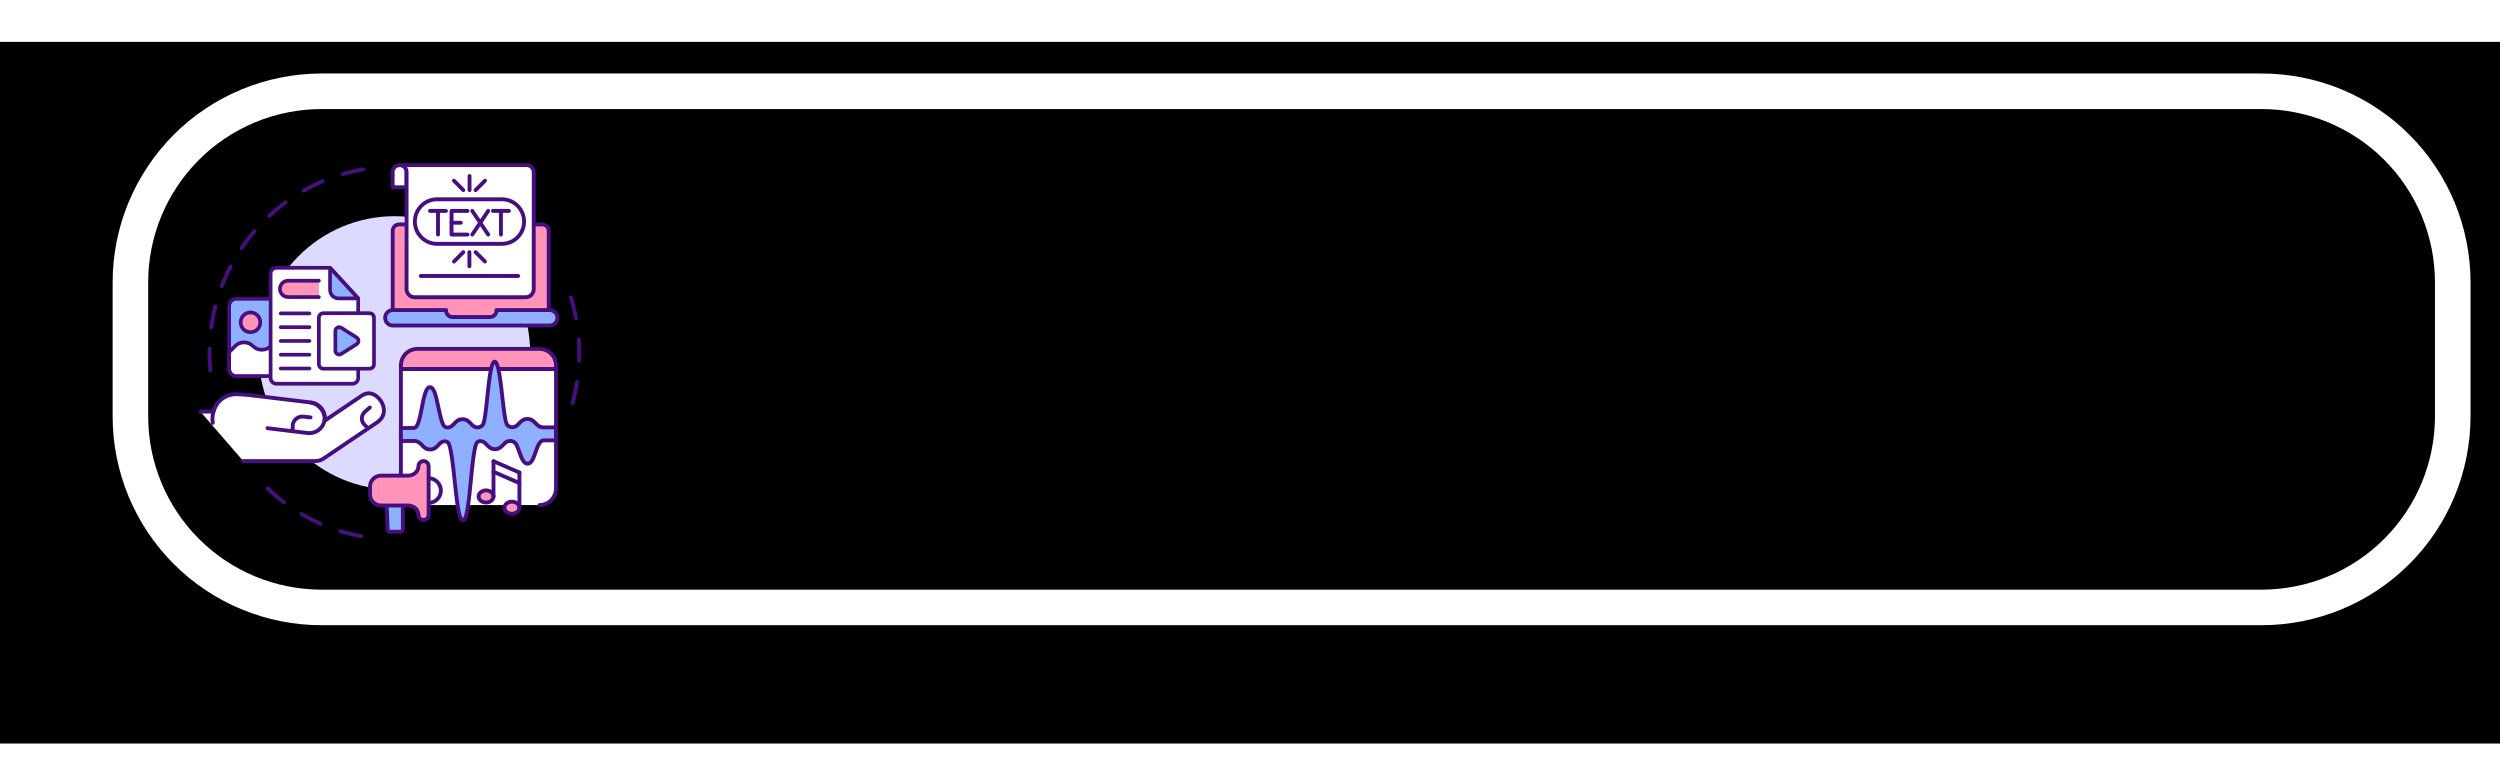 <svg xmlns="http://www.w3.org/2000/svg" xmlns:xlink="http://www.w3.org/1999/xlink" width="320" zoomAndPan="magnify" viewBox="0 0 240 75" height="100" preserveAspectRatio="xMidYMid meet" version="1.0"><defs><filter x="0%" y="0%" width="100%" height="100%" id="d96b2bf8c7"><feColorMatrix values="0 0 0 0 1 0 0 0 0 1 0 0 0 0 1 0 0 0 1 0" color-interpolation-filters="sRGB"/></filter><filter x="0%" y="0%" width="100%" height="100%" id="e89a6986f8"><feColorMatrix values="0 0 0 0 1 0 0 0 0 1 0 0 0 0 1 0 0 0 -1 1" color-interpolation-filters="sRGB"/></filter><filter x="0%" y="0%" width="100%" height="100%" id="bcae4b6d3c"><feImage x="0" y="0" result="source" width="345.6" xlink:href="#2319b2eff4" height="108"/><feImage x="0" y="0" result="destination" width="345.6" xlink:href="#dea8170f80" height="108"/><feBlend in2="destination" mode="multiply" color-interpolation-filters="sRGB" in="source"/></filter><filter x="0%" y="0%" width="100%" height="100%" id="d4776b027a"><feImage x="0" y="0" result="source" width="345.6" xlink:href="#f46f924e3d" height="108"/><feImage x="0" y="0" result="destination" width="345.6" xlink:href="#fe40d16e89" height="108"/><feComposite color-interpolation-filters="sRGB" in="source" k1="0" k2="1" k3="1" k4="0" in2="destination" operator="arithmetic"/></filter><filter x="0%" y="0%" width="100%" height="100%" id="e6ebd495a1"><feImage x="0" y="0" result="source" width="345.6" xlink:href="#31320eae8e" height="108"/><feImage x="0" y="0" result="destination" width="345.6" xlink:href="#8052e22f3a" height="108"/><feBlend in2="destination" mode="multiply" color-interpolation-filters="sRGB" in="source"/></filter><filter x="0%" y="0%" width="100%" height="100%" id="86cf6ed872"><feImage x="0" y="0" result="source" width="345.6" xlink:href="#5b33937981" height="108"/><feImage x="0" y="0" result="destination" width="345.6" xlink:href="#8125fff253" height="108"/><feComposite color-interpolation-filters="sRGB" in="source" k1="0" k2="1" k3="1" k4="0" in2="destination" operator="arithmetic"/></filter><g/><clipPath id="0499470568"><path d="M 0 4 L 240 4 L 240 71.398 L 0 71.398 Z M 0 4 " clip-rule="nonzero"/></clipPath><mask id="4c2216188a"><g filter="url(#d96b2bf8c7)"><rect x="-52.8" width="345.6" fill="#000000" y="-20.5" height="108" fill-opacity="0.35"/></g></mask><clipPath id="4d26c49358"><path d="M 0 0 L 232.32 0 L 232.32 59 L 0 59 Z M 0 0 " clip-rule="nonzero"/></clipPath><clipPath id="cc1ba5d760"><rect x="0" width="233" y="0" height="60"/></clipPath><mask id="834de489ef"><g><g transform="translate(52.8, 20.5)"><rect x="-52.8" width="345.6" fill="#000000" height="108" y="-20.5" fill-opacity="0"/><clipPath id="f6950be951"><path d="M 0 8 L 233 8 L 233 67.398 L 0 67.398 Z M 0 8 " clip-rule="nonzero"/></clipPath><g clip-path="url(#f6950be951)"><rect x="-52.8" width="345.6" fill="#ffffff" height="108" y="-20.5" fill-opacity="1"/></g></g></g></mask><mask id="e8ac4c5984"><g filter="url(#e89a6986f8)"><g transform="translate(52.8, 20.5)"><rect x="-52.8" width="345.6" fill="#000000" height="108" y="-20.5" fill-opacity="0"/><g clip-path="url(#f6950be951)"><rect x="-52.8" width="345.6" fill="#ffffff" height="108" y="-20.5" fill-opacity="1"/></g></g></g></mask><mask id="bedb3b0fce"><g transform="translate(52.8, 20.5)"><g mask="url(#4c2216188a)"><rect x="-52.8" width="345.6" fill="#ffffff" y="-20.5" height="108" fill-opacity="1"/></g></g></mask><g id="2319b2eff4" mask="url(#bedb3b0fce)"><g transform="translate(52.8, 20.5)"><g transform="matrix(1, 0, 0, 1, 0, 8)"><g clip-path="url(#cc1ba5d760)"><g clip-path="url(#4d26c49358)"><path fill="#5ab5ff" d="M 22.895 0.176 L 209.148 0.176 C 209.898 0.176 210.648 0.215 211.395 0.289 C 212.141 0.363 212.879 0.473 213.617 0.617 C 214.352 0.766 215.078 0.945 215.797 1.164 C 216.512 1.383 217.219 1.633 217.91 1.922 C 218.605 2.207 219.281 2.527 219.941 2.883 C 220.605 3.234 221.246 3.621 221.871 4.035 C 222.492 4.453 223.094 4.898 223.676 5.375 C 224.254 5.852 224.809 6.352 225.34 6.883 C 225.871 7.414 226.371 7.969 226.848 8.547 C 227.324 9.129 227.77 9.73 228.188 10.352 C 228.602 10.977 228.988 11.621 229.344 12.281 C 229.695 12.941 230.016 13.617 230.301 14.312 C 230.59 15.004 230.844 15.711 231.059 16.426 C 231.277 17.145 231.461 17.871 231.605 18.605 C 231.75 19.344 231.863 20.082 231.934 20.828 C 232.008 21.574 232.047 22.324 232.047 23.074 L 232.047 35.934 C 232.047 36.684 232.008 37.43 231.934 38.176 C 231.863 38.922 231.75 39.664 231.605 40.398 C 231.461 41.137 231.277 41.863 231.059 42.578 C 230.844 43.297 230.59 44.004 230.301 44.695 C 230.016 45.387 229.695 46.066 229.344 46.727 C 228.988 47.387 228.602 48.031 228.188 48.652 C 227.77 49.277 227.324 49.879 226.848 50.457 C 226.371 51.039 225.871 51.594 225.34 52.121 C 224.809 52.652 224.254 53.156 223.676 53.633 C 223.094 54.109 222.492 54.555 221.871 54.969 C 221.246 55.387 220.605 55.773 219.941 56.125 C 219.281 56.48 218.605 56.801 217.91 57.086 C 217.219 57.375 216.512 57.625 215.797 57.844 C 215.078 58.062 214.352 58.242 213.617 58.391 C 212.879 58.535 212.141 58.645 211.395 58.719 C 210.648 58.793 209.898 58.828 209.148 58.828 L 22.895 58.828 C 22.145 58.828 21.398 58.793 20.652 58.719 C 19.906 58.645 19.164 58.535 18.43 58.391 C 17.695 58.242 16.969 58.062 16.25 57.844 C 15.531 57.625 14.828 57.375 14.133 57.086 C 13.441 56.801 12.766 56.48 12.102 56.125 C 11.441 55.773 10.801 55.387 10.176 54.969 C 9.551 54.555 8.949 54.109 8.371 53.633 C 7.793 53.156 7.238 52.652 6.707 52.121 C 6.176 51.594 5.672 51.039 5.195 50.457 C 4.723 49.879 4.273 49.277 3.859 48.652 C 3.441 48.031 3.059 47.387 2.703 46.727 C 2.352 46.066 2.031 45.387 1.742 44.695 C 1.457 44.004 1.203 43.297 0.984 42.578 C 0.77 41.863 0.586 41.137 0.441 40.398 C 0.293 39.664 0.184 38.922 0.109 38.176 C 0.035 37.43 0 36.684 0 35.934 L 0 23.074 C 0 22.324 0.035 21.574 0.109 20.828 C 0.184 20.082 0.293 19.344 0.441 18.605 C 0.586 17.871 0.77 17.145 0.984 16.426 C 1.203 15.711 1.457 15.004 1.742 14.312 C 2.031 13.617 2.352 12.941 2.703 12.281 C 3.059 11.621 3.441 10.977 3.859 10.352 C 4.273 9.73 4.723 9.129 5.195 8.547 C 5.672 7.969 6.176 7.414 6.707 6.883 C 7.238 6.352 7.793 5.852 8.371 5.375 C 8.949 4.898 9.551 4.453 10.176 4.035 C 10.801 3.621 11.441 3.234 12.102 2.883 C 12.766 2.527 13.441 2.207 14.133 1.922 C 14.828 1.633 15.531 1.383 16.25 1.164 C 16.969 0.945 17.695 0.766 18.43 0.617 C 19.164 0.473 19.906 0.363 20.652 0.289 C 21.398 0.215 22.145 0.176 22.895 0.176 Z M 22.895 0.176 " fill-opacity="1" fill-rule="nonzero"/></g></g></g></g></g><g id="dea8170f80" transform="translate(52.8, 20.5)"/><g id="f46f924e3d" mask="url(#834de489ef)" filter="url(#bcae4b6d3c)"><rect x="0" width="345.6" fill="#000000" y="0" height="108" fill-opacity="1"/></g><g id="fe40d16e89" mask="url(#e8ac4c5984)"><g><g transform="translate(52.8, 20.5)"/></g></g><clipPath id="a5364428a5"><path d="M 7 0.078 L 240 0.078 L 240 59 L 7 59 Z M 7 0.078 " clip-rule="nonzero"/></clipPath><mask id="f3ca5de617"><g filter="url(#d96b2bf8c7)"><rect x="-52.8" width="345.6" fill="#000000" y="-20.5" height="108" fill-opacity="0.5"/></g></mask><clipPath id="37546cf077"><path d="M 0.879 0.441 L 228.879 0.441 L 228.879 55.398 L 0.879 55.398 Z M 0.879 0.441 " clip-rule="nonzero"/></clipPath><clipPath id="7c8d652008"><rect x="0" width="229" y="0" height="56"/></clipPath><mask id="0a8ce5ba18"><g><g transform="translate(52.8, 20.5)"><rect x="-52.8" width="345.6" fill="#000000" height="108" y="-20.5" fill-opacity="0"/><rect x="-52.8" width="345.6" fill="#ffffff" height="108" y="-20.5" fill-opacity="1"/></g></g></mask><mask id="4dd0091023"><g filter="url(#e89a6986f8)"><g transform="translate(52.8, 20.5)"><rect x="-52.8" width="345.6" fill="#000000" height="108" y="-20.5" fill-opacity="0"/><rect x="-52.8" width="345.6" fill="#ffffff" height="108" y="-20.5" fill-opacity="1"/></g></g></mask><mask id="84bcdddac1"><g transform="translate(52.8, 20.5)"><g mask="url(#f3ca5de617)"><rect x="-52.8" width="345.6" fill="#ffffff" y="-20.5" height="108" fill-opacity="1"/></g></g></mask><g id="31320eae8e" mask="url(#84bcdddac1)"><g transform="translate(52.8, 20.5)"><g transform="matrix(1, 0, 0, 1, 8, 3)"><g clip-path="url(#7c8d652008)"><g clip-path="url(#37546cf077)"><path stroke-linecap="butt" transform="matrix(1.138, 0, 0, 1.138, -8, -2.788)" fill="none" stroke-linejoin="miter" d="M 26.119 5.001 L 189.789 5.001 C 190.318 5.001 190.843 5.025 191.368 5.076 C 191.897 5.131 192.415 5.207 192.934 5.31 C 193.452 5.413 193.963 5.54 194.468 5.694 C 194.976 5.848 195.47 6.024 195.958 6.226 C 196.445 6.429 196.922 6.655 197.389 6.902 C 197.856 7.153 198.306 7.424 198.745 7.716 C 199.184 8.011 199.607 8.323 200.015 8.66 C 200.424 8.993 200.815 9.35 201.189 9.72 C 201.563 10.095 201.917 10.486 202.25 10.894 C 202.586 11.303 202.899 11.725 203.194 12.164 C 203.486 12.604 203.757 13.057 204.007 13.52 C 204.254 13.987 204.481 14.464 204.684 14.952 C 204.886 15.439 205.061 15.937 205.216 16.442 C 205.37 16.946 205.497 17.458 205.6 17.976 C 205.703 18.494 205.782 19.016 205.833 19.541 C 205.885 20.066 205.909 20.592 205.909 21.12 L 205.909 32.42 C 205.909 32.949 205.885 33.474 205.833 33.999 C 205.782 34.525 205.703 35.046 205.6 35.565 C 205.497 36.083 205.37 36.594 205.216 37.099 C 205.061 37.604 204.886 38.101 204.684 38.589 C 204.481 39.076 204.254 39.553 204.007 40.02 C 203.757 40.484 203.486 40.937 203.194 41.376 C 202.899 41.815 202.586 42.238 202.25 42.646 C 201.917 43.055 201.563 43.446 201.189 43.82 C 200.815 44.191 200.424 44.544 200.015 44.881 C 199.607 45.217 199.184 45.53 198.745 45.825 C 198.306 46.117 197.856 46.388 197.389 46.638 C 196.922 46.885 196.445 47.112 195.958 47.314 C 195.47 47.514 194.976 47.692 194.468 47.847 C 193.963 47.998 193.452 48.128 192.934 48.231 C 192.415 48.334 191.897 48.41 191.368 48.461 C 190.843 48.512 190.318 48.54 189.789 48.54 L 26.119 48.54 C 25.594 48.54 25.065 48.512 24.54 48.461 C 24.015 48.41 23.493 48.334 22.975 48.231 C 22.456 48.128 21.945 47.998 21.44 47.847 C 20.936 47.692 20.438 47.514 19.95 47.314 C 19.463 47.112 18.986 46.885 18.522 46.638 C 18.056 46.388 17.602 46.117 17.163 45.825 C 16.724 45.53 16.301 45.217 15.893 44.881 C 15.485 44.544 15.093 44.191 14.722 43.82 C 14.348 43.446 13.995 43.055 13.658 42.646 C 13.325 42.238 13.01 41.815 12.718 41.376 C 12.423 40.937 12.151 40.484 11.904 40.02 C 11.654 39.553 11.431 39.076 11.228 38.589 C 11.026 38.101 10.847 37.604 10.693 37.099 C 10.542 36.594 10.411 36.083 10.308 35.565 C 10.205 35.046 10.13 34.525 10.078 33.999 C 10.027 33.474 9.999 32.949 9.999 32.42 L 9.999 21.12 C 9.999 20.592 10.027 20.066 10.078 19.541 C 10.13 19.016 10.205 18.494 10.308 17.976 C 10.411 17.458 10.542 16.946 10.693 16.442 C 10.847 15.937 11.026 15.439 11.228 14.952 C 11.431 14.464 11.654 13.987 11.904 13.52 C 12.151 13.057 12.423 12.604 12.718 12.164 C 13.01 11.725 13.325 11.303 13.658 10.894 C 13.995 10.486 14.348 10.095 14.722 9.72 C 15.093 9.35 15.485 8.993 15.893 8.66 C 16.301 8.323 16.724 8.011 17.163 7.716 C 17.602 7.424 18.056 7.153 18.522 6.902 C 18.986 6.655 19.463 6.429 19.95 6.226 C 20.438 6.024 20.936 5.848 21.44 5.694 C 21.945 5.54 22.456 5.413 22.975 5.31 C 23.493 5.207 24.015 5.131 24.54 5.076 C 25.065 5.025 25.594 5.001 26.119 5.001 Z M 26.119 5.001 " stroke="#2f215b" stroke-width="3" stroke-opacity="1" stroke-miterlimit="10"/></g></g></g></g></g><g id="8052e22f3a" transform="translate(52.8, 20.5)"><g transform="translate(-52.8, -20.5)" filter="url(#d4776b027a)"><rect x="0" width="345.6" fill="#000000" y="0" height="108" fill-opacity="1"/></g><path fill="#386ec6" d="M 28.586 2.488 L 214.84 2.488 C 215.59 2.488 216.336 2.523 217.082 2.598 C 217.828 2.672 218.57 2.781 219.305 2.926 C 220.043 3.074 220.77 3.258 221.484 3.473 C 222.203 3.691 222.91 3.945 223.602 4.23 C 224.293 4.516 224.973 4.836 225.633 5.191 C 226.293 5.543 226.938 5.93 227.559 6.348 C 228.184 6.762 228.785 7.211 229.363 7.684 C 229.945 8.16 230.5 8.664 231.027 9.195 C 231.559 9.723 232.062 10.277 232.539 10.859 C 233.016 11.438 233.461 12.039 233.875 12.664 C 234.293 13.285 234.68 13.93 235.031 14.59 C 235.387 15.254 235.707 15.93 235.992 16.621 C 236.281 17.316 236.531 18.02 236.75 18.738 C 236.969 19.453 237.148 20.18 237.297 20.918 C 237.441 21.652 237.551 22.395 237.625 23.141 C 237.699 23.887 237.734 24.633 237.734 25.383 L 237.734 38.242 C 237.734 38.992 237.699 39.742 237.625 40.488 C 237.551 41.234 237.441 41.973 237.297 42.711 C 237.148 43.445 236.969 44.172 236.75 44.891 C 236.531 45.605 236.281 46.312 235.992 47.004 C 235.707 47.699 235.387 48.375 235.031 49.035 C 234.68 49.699 234.293 50.34 233.875 50.965 C 233.461 51.586 233.016 52.188 232.539 52.77 C 232.062 53.348 231.559 53.902 231.027 54.434 C 230.5 54.965 229.945 55.465 229.363 55.941 C 228.785 56.418 228.184 56.863 227.559 57.281 C 226.938 57.695 226.293 58.082 225.633 58.438 C 224.973 58.789 224.293 59.109 223.602 59.395 C 222.91 59.684 222.203 59.938 221.484 60.152 C 220.77 60.371 220.043 60.555 219.305 60.699 C 218.57 60.844 217.828 60.957 217.082 61.027 C 216.336 61.102 215.59 61.141 214.84 61.141 L 28.586 61.141 C 27.836 61.141 27.09 61.102 26.344 61.027 C 25.594 60.957 24.855 60.844 24.121 60.699 C 23.383 60.555 22.656 60.371 21.941 60.152 C 21.223 59.938 20.516 59.684 19.824 59.395 C 19.133 59.109 18.453 58.789 17.793 58.438 C 17.133 58.082 16.488 57.695 15.867 57.281 C 15.242 56.863 14.641 56.418 14.062 55.941 C 13.48 55.465 12.926 54.965 12.395 54.434 C 11.867 53.902 11.363 53.348 10.887 52.77 C 10.41 52.188 9.965 51.586 9.547 50.965 C 9.133 50.34 8.746 49.699 8.395 49.035 C 8.039 48.375 7.719 47.699 7.434 47.004 C 7.145 46.312 6.895 45.605 6.676 44.891 C 6.457 44.172 6.277 43.445 6.129 42.711 C 5.984 41.973 5.875 41.234 5.801 40.488 C 5.727 39.742 5.691 38.992 5.691 38.242 L 5.691 25.383 C 5.691 24.633 5.727 23.887 5.801 23.141 C 5.875 22.395 5.984 21.652 6.129 20.918 C 6.277 20.18 6.457 19.453 6.676 18.738 C 6.895 18.02 7.145 17.316 7.434 16.621 C 7.719 15.93 8.039 15.254 8.395 14.59 C 8.746 13.93 9.133 13.285 9.547 12.664 C 9.965 12.039 10.41 11.438 10.887 10.859 C 11.363 10.277 11.867 9.723 12.395 9.195 C 12.926 8.664 13.48 8.16 14.062 7.684 C 14.641 7.211 15.242 6.762 15.867 6.348 C 16.488 5.93 17.133 5.543 17.793 5.191 C 18.453 4.836 19.133 4.516 19.824 4.23 C 20.516 3.945 21.223 3.691 21.941 3.473 C 22.656 3.258 23.383 3.074 24.121 2.926 C 24.855 2.781 25.594 2.672 26.344 2.598 C 27.09 2.523 27.836 2.488 28.586 2.488 Z M 28.586 2.488 " fill-opacity="1" fill-rule="nonzero"/><g clip-path="url(#a5364428a5)"><path fill="#ffc759" d="M 30.863 0.211 L 217.113 0.211 C 217.863 0.211 218.613 0.25 219.359 0.32 C 220.105 0.395 220.848 0.504 221.582 0.652 C 222.316 0.797 223.043 0.98 223.762 1.199 C 224.48 1.414 225.184 1.668 225.879 1.953 C 226.57 2.242 227.246 2.562 227.91 2.914 C 228.57 3.27 229.211 3.652 229.836 4.07 C 230.461 4.488 231.062 4.934 231.641 5.41 C 232.219 5.883 232.773 6.387 233.305 6.918 C 233.836 7.449 234.34 8.004 234.812 8.582 C 235.289 9.164 235.734 9.766 236.152 10.387 C 236.57 11.012 236.953 11.652 237.309 12.316 C 237.66 12.977 237.98 13.652 238.27 14.348 C 238.555 15.039 238.809 15.742 239.027 16.461 C 239.242 17.18 239.426 17.906 239.57 18.641 C 239.719 19.375 239.828 20.117 239.902 20.863 C 239.977 21.609 240.012 22.359 240.012 23.109 L 240.012 35.969 C 240.012 36.719 239.977 37.465 239.902 38.211 C 239.828 38.957 239.719 39.699 239.57 40.434 C 239.426 41.168 239.242 41.895 239.027 42.613 C 238.809 43.332 238.555 44.035 238.27 44.73 C 237.98 45.422 237.66 46.098 237.309 46.762 C 236.953 47.422 236.57 48.062 236.152 48.688 C 235.734 49.312 235.289 49.914 234.812 50.492 C 234.34 51.07 233.836 51.625 233.305 52.156 C 232.773 52.688 232.219 53.191 231.641 53.668 C 231.062 54.141 230.461 54.59 229.836 55.004 C 229.211 55.422 228.57 55.805 227.91 56.16 C 227.246 56.512 226.57 56.832 225.879 57.121 C 225.184 57.406 224.48 57.66 223.762 57.879 C 223.043 58.094 222.316 58.277 221.582 58.422 C 220.848 58.57 220.105 58.68 219.359 58.754 C 218.613 58.828 217.863 58.863 217.113 58.863 L 30.863 58.863 C 30.113 58.863 29.363 58.828 28.617 58.754 C 27.871 58.68 27.129 58.57 26.395 58.422 C 25.66 58.277 24.934 58.094 24.215 57.879 C 23.496 57.66 22.793 57.406 22.102 57.121 C 21.406 56.832 20.73 56.512 20.07 56.16 C 19.406 55.805 18.766 55.422 18.141 55.004 C 17.52 54.59 16.918 54.141 16.336 53.668 C 15.758 53.191 15.203 52.688 14.672 52.156 C 14.141 51.625 13.641 51.07 13.164 50.492 C 12.688 49.914 12.242 49.312 11.824 48.688 C 11.406 48.062 11.023 47.422 10.668 46.762 C 10.316 46.098 9.996 45.422 9.707 44.73 C 9.422 44.035 9.168 43.332 8.953 42.613 C 8.734 41.895 8.551 41.168 8.406 40.434 C 8.258 39.699 8.148 38.957 8.074 38.211 C 8.004 37.465 7.965 36.719 7.965 35.969 L 7.965 23.109 C 7.965 22.359 8.004 21.609 8.074 20.863 C 8.148 20.117 8.258 19.375 8.406 18.641 C 8.551 17.906 8.734 17.18 8.953 16.461 C 9.168 15.742 9.422 15.039 9.707 14.348 C 9.996 13.652 10.316 12.977 10.668 12.316 C 11.023 11.652 11.406 11.012 11.824 10.387 C 12.242 9.766 12.688 9.164 13.164 8.582 C 13.641 8.004 14.141 7.449 14.672 6.918 C 15.203 6.387 15.758 5.883 16.336 5.41 C 16.918 4.934 17.52 4.488 18.141 4.07 C 18.766 3.652 19.406 3.27 20.07 2.914 C 20.73 2.562 21.406 2.242 22.102 1.953 C 22.793 1.668 23.496 1.414 24.215 1.199 C 24.934 0.98 25.66 0.797 26.395 0.652 C 27.129 0.504 27.871 0.395 28.617 0.32 C 29.363 0.25 30.113 0.211 30.863 0.211 Z M 30.863 0.211 " fill-opacity="1" fill-rule="nonzero"/></g></g><g id="5b33937981" mask="url(#0a8ce5ba18)" filter="url(#e6ebd495a1)"><rect x="0" width="345.6" fill="#000000" y="0" height="108" fill-opacity="1"/></g><g id="8125fff253" mask="url(#4dd0091023)"><g><g transform="translate(52.8, 20.5)"><g transform="translate(-52.8, -20.5)" filter="url(#d4776b027a)"><rect x="0" width="345.6" fill="#000000" height="108" y="0" fill-opacity="1"/></g><path fill="#386ec6" d="M 28.586 2.488 L 214.84 2.488 C 215.59 2.488 216.336 2.523 217.082 2.598 C 217.828 2.672 218.57 2.781 219.305 2.926 C 220.043 3.074 220.77 3.258 221.484 3.473 C 222.203 3.691 222.91 3.945 223.602 4.23 C 224.293 4.516 224.973 4.836 225.633 5.191 C 226.293 5.543 226.938 5.93 227.559 6.348 C 228.184 6.762 228.785 7.211 229.363 7.684 C 229.945 8.16 230.5 8.664 231.027 9.195 C 231.559 9.723 232.062 10.277 232.539 10.859 C 233.016 11.438 233.461 12.039 233.875 12.664 C 234.293 13.285 234.68 13.93 235.031 14.59 C 235.387 15.254 235.707 15.93 235.992 16.621 C 236.281 17.316 236.531 18.02 236.75 18.738 C 236.969 19.453 237.148 20.18 237.297 20.918 C 237.441 21.652 237.551 22.395 237.625 23.141 C 237.699 23.887 237.734 24.633 237.734 25.383 L 237.734 38.242 C 237.734 38.992 237.699 39.742 237.625 40.488 C 237.551 41.234 237.441 41.973 237.297 42.711 C 237.148 43.445 236.969 44.172 236.75 44.891 C 236.531 45.605 236.281 46.312 235.992 47.004 C 235.707 47.699 235.387 48.375 235.031 49.035 C 234.68 49.699 234.293 50.34 233.875 50.965 C 233.461 51.586 233.016 52.188 232.539 52.77 C 232.062 53.348 231.559 53.902 231.027 54.434 C 230.5 54.965 229.945 55.465 229.363 55.941 C 228.785 56.418 228.184 56.863 227.559 57.281 C 226.938 57.695 226.293 58.082 225.633 58.438 C 224.973 58.789 224.293 59.109 223.602 59.395 C 222.91 59.684 222.203 59.938 221.484 60.152 C 220.77 60.371 220.043 60.555 219.305 60.699 C 218.57 60.844 217.828 60.957 217.082 61.027 C 216.336 61.102 215.59 61.141 214.84 61.141 L 28.586 61.141 C 27.836 61.141 27.09 61.102 26.344 61.027 C 25.594 60.957 24.855 60.844 24.121 60.699 C 23.383 60.555 22.656 60.371 21.941 60.152 C 21.223 59.938 20.516 59.684 19.824 59.395 C 19.133 59.109 18.453 58.789 17.793 58.438 C 17.133 58.082 16.488 57.695 15.867 57.281 C 15.242 56.863 14.641 56.418 14.062 55.941 C 13.48 55.465 12.926 54.965 12.395 54.434 C 11.867 53.902 11.363 53.348 10.887 52.77 C 10.41 52.188 9.965 51.586 9.547 50.965 C 9.133 50.34 8.746 49.699 8.395 49.035 C 8.039 48.375 7.719 47.699 7.434 47.004 C 7.145 46.312 6.895 45.605 6.676 44.891 C 6.457 44.172 6.277 43.445 6.129 42.711 C 5.984 41.973 5.875 41.234 5.801 40.488 C 5.727 39.742 5.691 38.992 5.691 38.242 L 5.691 25.383 C 5.691 24.633 5.727 23.887 5.801 23.141 C 5.875 22.395 5.984 21.652 6.129 20.918 C 6.277 20.18 6.457 19.453 6.676 18.738 C 6.895 18.02 7.145 17.316 7.434 16.621 C 7.719 15.93 8.039 15.254 8.395 14.59 C 8.746 13.93 9.133 13.285 9.547 12.664 C 9.965 12.039 10.41 11.438 10.887 10.859 C 11.363 10.277 11.867 9.723 12.395 9.195 C 12.926 8.664 13.48 8.16 14.062 7.684 C 14.641 7.211 15.242 6.762 15.867 6.348 C 16.488 5.93 17.133 5.543 17.793 5.191 C 18.453 4.836 19.133 4.516 19.824 4.23 C 20.516 3.945 21.223 3.691 21.941 3.473 C 22.656 3.258 23.383 3.074 24.121 2.926 C 24.855 2.781 25.594 2.672 26.344 2.598 C 27.09 2.523 27.836 2.488 28.586 2.488 Z M 28.586 2.488 " fill-opacity="1" fill-rule="nonzero"/><g clip-path="url(#a5364428a5)"><path fill="#ffc759" d="M 30.863 0.211 L 217.113 0.211 C 217.863 0.211 218.613 0.25 219.359 0.32 C 220.105 0.395 220.848 0.504 221.582 0.652 C 222.316 0.797 223.043 0.98 223.762 1.199 C 224.48 1.414 225.184 1.668 225.879 1.953 C 226.57 2.242 227.246 2.562 227.91 2.914 C 228.57 3.27 229.211 3.652 229.836 4.07 C 230.461 4.488 231.062 4.934 231.641 5.41 C 232.219 5.883 232.773 6.387 233.305 6.918 C 233.836 7.449 234.34 8.004 234.812 8.582 C 235.289 9.164 235.734 9.766 236.152 10.387 C 236.57 11.012 236.953 11.652 237.309 12.316 C 237.66 12.977 237.98 13.652 238.27 14.348 C 238.555 15.039 238.809 15.742 239.027 16.461 C 239.242 17.18 239.426 17.906 239.57 18.641 C 239.719 19.375 239.828 20.117 239.902 20.863 C 239.977 21.609 240.012 22.359 240.012 23.109 L 240.012 35.969 C 240.012 36.719 239.977 37.465 239.902 38.211 C 239.828 38.957 239.719 39.699 239.57 40.434 C 239.426 41.168 239.242 41.895 239.027 42.613 C 238.809 43.332 238.555 44.035 238.27 44.73 C 237.98 45.422 237.66 46.098 237.309 46.762 C 236.953 47.422 236.57 48.062 236.152 48.688 C 235.734 49.312 235.289 49.914 234.812 50.492 C 234.34 51.07 233.836 51.625 233.305 52.156 C 232.773 52.688 232.219 53.191 231.641 53.668 C 231.062 54.141 230.461 54.59 229.836 55.004 C 229.211 55.422 228.57 55.805 227.91 56.16 C 227.246 56.512 226.57 56.832 225.879 57.121 C 225.184 57.406 224.48 57.66 223.762 57.879 C 223.043 58.094 222.316 58.277 221.582 58.422 C 220.848 58.57 220.105 58.68 219.359 58.754 C 218.613 58.828 217.863 58.863 217.113 58.863 L 30.863 58.863 C 30.113 58.863 29.363 58.828 28.617 58.754 C 27.871 58.68 27.129 58.57 26.395 58.422 C 25.66 58.277 24.934 58.094 24.215 57.879 C 23.496 57.66 22.793 57.406 22.102 57.121 C 21.406 56.832 20.73 56.512 20.07 56.16 C 19.406 55.805 18.766 55.422 18.141 55.004 C 17.52 54.59 16.918 54.141 16.336 53.668 C 15.758 53.191 15.203 52.688 14.672 52.156 C 14.141 51.625 13.641 51.07 13.164 50.492 C 12.688 49.914 12.242 49.312 11.824 48.688 C 11.406 48.062 11.023 47.422 10.668 46.762 C 10.316 46.098 9.996 45.422 9.707 44.73 C 9.422 44.035 9.168 43.332 8.953 42.613 C 8.734 41.895 8.551 41.168 8.406 40.434 C 8.258 39.699 8.148 38.957 8.074 38.211 C 8.004 37.465 7.965 36.719 7.965 35.969 L 7.965 23.109 C 7.965 22.359 8.004 21.609 8.074 20.863 C 8.148 20.117 8.258 19.375 8.406 18.641 C 8.551 17.906 8.734 17.18 8.953 16.461 C 9.168 15.742 9.422 15.039 9.707 14.348 C 9.996 13.652 10.316 12.977 10.668 12.316 C 11.023 11.652 11.406 11.012 11.824 10.387 C 12.242 9.766 12.688 9.164 13.164 8.582 C 13.641 8.004 14.141 7.449 14.672 6.918 C 15.203 6.387 15.758 5.883 16.336 5.41 C 16.918 4.934 17.52 4.488 18.141 4.07 C 18.766 3.652 19.406 3.27 20.07 2.914 C 20.73 2.562 21.406 2.242 22.102 1.953 C 22.793 1.668 23.496 1.414 24.215 1.199 C 24.934 0.98 25.66 0.797 26.395 0.652 C 27.129 0.504 27.871 0.395 28.617 0.32 C 29.363 0.25 30.113 0.211 30.863 0.211 Z M 30.863 0.211 " fill-opacity="1" fill-rule="nonzero"/></g></g></g></g><clipPath id="d721a0e6f0"><path d="M 0 0.078 L 240 0.078 L 240 67.398 L 0 67.398 Z M 0 0.078 " clip-rule="nonzero"/></clipPath><clipPath id="265f6545cb"><rect x="0" width="240" y="0" height="68"/></clipPath><clipPath id="5e4da9ecab"><path d="M 54 28 L 55.797 28 L 55.797 39 L 54 39 Z M 54 28 " clip-rule="nonzero"/></clipPath><clipPath id="9a50e1c4a4"><path d="M 19.047 16 L 36 16 L 36 36 L 19.047 36 Z M 19.047 16 " clip-rule="nonzero"/></clipPath><clipPath id="907b1888c4"><path d="M 25 46 L 35 46 L 35 51.66 L 25 51.66 Z M 25 46 " clip-rule="nonzero"/></clipPath><clipPath id="b65b1bc824"><path d="M 37 47 L 39 47 L 39 51.66 L 37 51.66 Z M 37 47 " clip-rule="nonzero"/></clipPath><clipPath id="7667cc6bd2"><path d="M 36 47 L 39 47 L 39 51.66 L 36 51.66 Z M 36 47 " clip-rule="nonzero"/></clipPath><clipPath id="0e27fcfec2"><path d="M 19.047 37 L 37 37 L 37 45 L 19.047 45 Z M 19.047 37 " clip-rule="nonzero"/></clipPath><clipPath id="c825def4fd"><path d="M 19.047 37 L 38 37 L 38 45 L 19.047 45 Z M 19.047 37 " clip-rule="nonzero"/></clipPath><clipPath id="0aacd33bff"><path d="M 37 15.66 L 40 15.66 L 40 18 L 37 18 Z M 37 15.66 " clip-rule="nonzero"/></clipPath><clipPath id="a7cbbf749d"><path d="M 37 15.66 L 40 15.66 L 40 19 L 37 19 Z M 37 15.66 " clip-rule="nonzero"/></clipPath><clipPath id="50c1cccd44"><path d="M 38 15.66 L 52 15.66 L 52 29 L 38 29 Z M 38 15.66 " clip-rule="nonzero"/></clipPath></defs><g clip-path="url(#0499470568)"><g transform="matrix(1, 0, 0, 1, 0, 4)"><g clip-path="url(#265f6545cb)"><g transform="translate(-52.8, -20.5)" filter="url(#86cf6ed872)"><rect x="0" width="345.6" fill="#000000" height="108" y="0" fill-opacity="1"/></g><g clip-path="url(#d721a0e6f0)"><path stroke-linecap="butt" transform="matrix(1.138, 0, 0, 1.138, 0, 0.212)" fill="none" stroke-linejoin="miter" d="M 27.121 3.998 L 190.788 3.998 C 191.317 3.998 191.846 4.026 192.371 4.077 C 192.896 4.129 193.418 4.208 193.936 4.311 C 194.454 4.414 194.966 4.541 195.47 4.695 C 195.975 4.846 196.473 5.025 196.96 5.227 C 197.448 5.43 197.925 5.656 198.388 5.903 C 198.855 6.154 199.308 6.422 199.747 6.717 C 200.183 7.009 200.609 7.325 201.018 7.657 C 201.426 7.994 201.814 8.347 202.188 8.722 C 202.562 9.096 202.916 9.487 203.252 9.892 C 203.585 10.301 203.901 10.726 204.193 11.166 C 204.488 11.602 204.759 12.055 205.006 12.521 C 205.257 12.988 205.48 13.462 205.682 13.949 C 205.885 14.44 206.063 14.935 206.214 15.439 C 206.369 15.947 206.496 16.459 206.599 16.974 C 206.702 17.492 206.781 18.014 206.832 18.539 C 206.884 19.064 206.911 19.593 206.911 20.121 L 206.911 31.421 C 206.911 31.947 206.884 32.475 206.832 33 C 206.781 33.526 206.702 34.047 206.599 34.566 C 206.496 35.084 206.369 35.596 206.214 36.1 C 206.063 36.605 205.885 37.102 205.682 37.59 C 205.48 38.077 205.257 38.554 205.006 39.018 C 204.759 39.485 204.488 39.938 204.193 40.377 C 203.901 40.813 203.585 41.239 203.252 41.647 C 202.916 42.056 202.562 42.444 202.188 42.818 C 201.814 43.192 201.426 43.545 201.018 43.882 C 200.609 44.215 200.183 44.531 199.747 44.822 C 199.308 45.118 198.855 45.389 198.388 45.636 C 197.925 45.887 197.448 46.11 196.96 46.312 C 196.473 46.515 195.975 46.693 195.47 46.844 C 194.966 46.999 194.454 47.126 193.936 47.229 C 193.418 47.332 192.896 47.411 192.371 47.462 C 191.846 47.514 191.317 47.541 190.788 47.541 L 27.121 47.541 C 26.592 47.541 26.064 47.514 25.539 47.462 C 25.013 47.411 24.492 47.332 23.977 47.229 C 23.459 47.126 22.947 46.999 22.439 46.844 C 21.934 46.693 21.44 46.515 20.953 46.312 C 20.462 46.11 19.988 45.887 19.521 45.636 C 19.054 45.389 18.605 45.118 18.165 44.822 C 17.726 44.531 17.3 44.215 16.892 43.882 C 16.487 43.545 16.096 43.192 15.721 42.818 C 15.347 42.444 14.994 42.056 14.661 41.647 C 14.324 41.239 14.009 40.813 13.717 40.377 C 13.425 39.938 13.154 39.485 12.903 39.018 C 12.656 38.554 12.43 38.077 12.227 37.59 C 12.024 37.102 11.846 36.605 11.695 36.1 C 11.54 35.596 11.413 35.084 11.31 34.566 C 11.207 34.047 11.129 33.526 11.077 33 C 11.026 32.475 11.002 31.947 11.002 31.421 L 11.002 20.121 C 11.002 19.593 11.026 19.064 11.077 18.539 C 11.129 18.014 11.207 17.492 11.31 16.974 C 11.413 16.459 11.54 15.947 11.695 15.439 C 11.846 14.935 12.024 14.44 12.227 13.949 C 12.43 13.462 12.656 12.988 12.903 12.521 C 13.154 12.055 13.425 11.602 13.717 11.166 C 14.009 10.726 14.324 10.301 14.661 9.892 C 14.994 9.487 15.347 9.096 15.721 8.722 C 16.096 8.347 16.487 7.994 16.892 7.657 C 17.3 7.325 17.726 7.009 18.165 6.717 C 18.605 6.422 19.054 6.154 19.521 5.903 C 19.988 5.656 20.462 5.43 20.953 5.227 C 21.44 5.025 21.934 4.846 22.439 4.695 C 22.947 4.541 23.459 4.414 23.977 4.311 C 24.492 4.208 25.013 4.129 25.539 4.077 C 26.064 4.026 26.592 3.998 27.121 3.998 Z M 27.121 3.998 " stroke="#ffffff" stroke-width="3" stroke-opacity="1" stroke-miterlimit="10"/></g></g></g></g><g clip-path="url(#5e4da9ecab)"><path fill="#450f7f" d="M 54.965 38.875 C 54.945 38.875 54.93 38.871 54.914 38.867 C 54.812 38.84 54.758 38.738 54.785 38.637 C 54.965 37.988 55.105 37.316 55.211 36.648 C 55.227 36.547 55.324 36.477 55.426 36.492 C 55.527 36.508 55.594 36.605 55.578 36.707 C 55.473 37.391 55.324 38.074 55.141 38.738 C 55.121 38.82 55.043 38.875 54.965 38.875 Z M 55.598 34.82 C 55.594 34.82 55.59 34.82 55.59 34.82 C 55.484 34.816 55.406 34.73 55.41 34.625 C 55.422 34.379 55.426 34.129 55.426 33.883 C 55.426 33.453 55.41 33.02 55.379 32.59 C 55.371 32.488 55.449 32.398 55.551 32.391 C 55.652 32.383 55.742 32.461 55.75 32.566 C 55.781 33 55.797 33.445 55.797 33.883 C 55.797 34.137 55.793 34.391 55.781 34.641 C 55.777 34.742 55.695 34.82 55.598 34.82 Z M 55.301 30.727 C 55.215 30.727 55.137 30.664 55.117 30.574 C 54.992 29.91 54.828 29.246 54.629 28.602 C 54.598 28.504 54.652 28.398 54.75 28.367 C 54.852 28.336 54.953 28.391 54.984 28.488 C 55.188 29.148 55.355 29.828 55.484 30.504 C 55.504 30.605 55.438 30.703 55.336 30.723 C 55.324 30.727 55.312 30.727 55.301 30.727 Z M 55.301 30.727 " fill-opacity="1" fill-rule="nonzero"/></g><g clip-path="url(#9a50e1c4a4)"><path fill="#450f7f" d="M 20.188 35.719 C 20.094 35.719 20.012 35.648 20.004 35.551 C 19.953 35 19.926 34.438 19.926 33.883 C 19.926 33.746 19.93 33.609 19.93 33.477 C 19.934 33.371 20.02 33.289 20.121 33.293 C 20.223 33.293 20.305 33.379 20.305 33.484 C 20.301 33.617 20.301 33.75 20.301 33.883 C 20.301 34.426 20.324 34.977 20.375 35.516 C 20.383 35.617 20.309 35.711 20.203 35.719 C 20.199 35.719 20.191 35.719 20.188 35.719 Z M 20.277 31.617 C 20.27 31.617 20.262 31.617 20.254 31.617 C 20.152 31.602 20.082 31.508 20.094 31.406 C 20.188 30.719 20.32 30.035 20.492 29.367 C 20.516 29.266 20.617 29.207 20.719 29.234 C 20.816 29.258 20.879 29.359 20.852 29.461 C 20.684 30.113 20.555 30.785 20.465 31.457 C 20.449 31.551 20.371 31.617 20.277 31.617 Z M 21.293 27.645 C 21.273 27.645 21.25 27.641 21.227 27.633 C 21.133 27.594 21.082 27.484 21.121 27.391 C 21.367 26.746 21.652 26.109 21.973 25.496 C 22.02 25.406 22.133 25.371 22.223 25.418 C 22.316 25.465 22.352 25.578 22.301 25.672 C 21.988 26.27 21.711 26.895 21.469 27.523 C 21.441 27.598 21.367 27.645 21.293 27.645 Z M 23.188 24.008 C 23.152 24.008 23.113 24 23.082 23.977 C 23 23.918 22.977 23.801 23.035 23.715 C 23.422 23.145 23.844 22.594 24.293 22.07 C 24.359 21.992 24.477 21.984 24.555 22.051 C 24.633 22.117 24.641 22.238 24.574 22.316 C 24.133 22.828 23.719 23.371 23.344 23.926 C 23.305 23.98 23.246 24.008 23.188 24.008 Z M 25.852 20.906 C 25.801 20.906 25.754 20.887 25.715 20.844 C 25.645 20.77 25.652 20.648 25.727 20.578 C 26.23 20.113 26.766 19.672 27.32 19.266 C 27.402 19.203 27.52 19.223 27.582 19.305 C 27.641 19.391 27.625 19.508 27.539 19.566 C 26.996 19.965 26.473 20.398 25.98 20.855 C 25.941 20.891 25.898 20.906 25.852 20.906 Z M 29.145 18.492 C 29.082 18.492 29.02 18.457 28.984 18.398 C 28.934 18.309 28.965 18.191 29.055 18.141 C 29.652 17.801 30.273 17.492 30.902 17.227 C 31 17.188 31.105 17.23 31.148 17.328 C 31.188 17.422 31.145 17.531 31.047 17.57 C 30.43 17.836 29.82 18.137 29.238 18.469 C 29.207 18.484 29.176 18.492 29.145 18.492 Z M 32.898 16.898 C 32.816 16.898 32.742 16.848 32.719 16.766 C 32.691 16.664 32.746 16.562 32.848 16.531 C 33.504 16.34 34.18 16.184 34.855 16.07 C 34.957 16.051 35.055 16.121 35.07 16.223 C 35.086 16.324 35.02 16.422 34.918 16.438 C 34.254 16.551 33.594 16.703 32.949 16.891 C 32.934 16.898 32.914 16.898 32.898 16.898 Z M 32.898 16.898 " fill-opacity="1" fill-rule="nonzero"/></g><g clip-path="url(#907b1888c4)"><path fill="#450f7f" d="M 34.668 51.66 C 34.656 51.66 34.645 51.66 34.633 51.656 C 33.961 51.535 33.285 51.371 32.629 51.168 C 32.531 51.137 32.477 51.035 32.504 50.934 C 32.535 50.836 32.641 50.777 32.738 50.809 C 33.379 51.008 34.039 51.168 34.699 51.289 C 34.801 51.309 34.867 51.406 34.852 51.508 C 34.832 51.598 34.754 51.66 34.668 51.66 Z M 30.77 50.465 C 30.746 50.465 30.719 50.461 30.695 50.449 C 30.066 50.172 29.449 49.855 28.855 49.508 C 28.766 49.457 28.738 49.344 28.789 49.254 C 28.84 49.164 28.953 49.133 29.043 49.184 C 29.625 49.527 30.23 49.836 30.844 50.105 C 30.938 50.148 30.98 50.258 30.941 50.352 C 30.91 50.422 30.84 50.465 30.77 50.465 Z M 27.246 48.402 C 27.207 48.402 27.168 48.391 27.137 48.363 C 26.586 47.949 26.059 47.5 25.559 47.027 C 25.484 46.957 25.48 46.836 25.551 46.762 C 25.621 46.688 25.738 46.684 25.812 46.754 C 26.301 47.219 26.82 47.66 27.359 48.062 C 27.441 48.125 27.457 48.242 27.398 48.324 C 27.359 48.375 27.305 48.402 27.246 48.402 Z M 27.246 48.402 " fill-opacity="1" fill-rule="nonzero"/></g><path fill="#dcdbff" d="M 50.895 33.883 C 50.895 34.746 50.809 35.598 50.645 36.445 C 50.477 37.289 50.23 38.109 49.902 38.906 C 49.574 39.703 49.172 40.461 48.699 41.176 C 48.223 41.891 47.684 42.555 47.078 43.164 C 46.473 43.773 45.812 44.32 45.102 44.797 C 44.391 45.277 43.641 45.68 42.848 46.012 C 42.059 46.34 41.242 46.59 40.406 46.758 C 39.566 46.926 38.719 47.012 37.863 47.012 C 37.008 47.012 36.16 46.926 35.32 46.758 C 34.48 46.59 33.664 46.34 32.875 46.012 C 32.086 45.68 31.332 45.277 30.621 44.797 C 29.91 44.32 29.254 43.773 28.648 43.164 C 28.043 42.555 27.504 41.891 27.027 41.176 C 26.551 40.461 26.148 39.703 25.824 38.906 C 25.496 38.109 25.246 37.289 25.082 36.445 C 24.914 35.598 24.832 34.746 24.832 33.883 C 24.832 33.02 24.914 32.168 25.082 31.32 C 25.246 30.477 25.496 29.656 25.824 28.859 C 26.148 28.062 26.551 27.305 27.027 26.59 C 27.504 25.871 28.043 25.211 28.648 24.602 C 29.254 23.992 29.91 23.445 30.621 22.969 C 31.332 22.488 32.086 22.086 32.875 21.754 C 33.664 21.426 34.48 21.176 35.32 21.008 C 36.16 20.84 37.008 20.754 37.863 20.754 C 38.719 20.754 39.566 20.84 40.406 21.008 C 41.242 21.176 42.059 21.426 42.848 21.754 C 43.641 22.086 44.391 22.488 45.102 22.969 C 45.812 23.445 46.473 23.992 47.078 24.602 C 47.684 25.211 48.223 25.871 48.699 26.59 C 49.172 27.305 49.574 28.062 49.902 28.859 C 50.23 29.656 50.477 30.477 50.645 31.32 C 50.809 32.168 50.895 33.02 50.895 33.883 Z M 50.895 33.883 " fill-opacity="1" fill-rule="nonzero"/><path fill="#ff94b8" d="M 53.375 35.086 L 53.375 35.426 L 38.488 35.426 L 38.488 35.086 C 38.488 34.207 39.195 33.492 40.07 33.492 L 51.793 33.492 C 52.668 33.492 53.375 34.207 53.375 35.086 Z M 53.375 35.086 " fill-opacity="1" fill-rule="nonzero"/><path fill="#450f7f" d="M 53.375 35.613 L 38.488 35.613 C 38.383 35.613 38.301 35.527 38.301 35.426 L 38.301 35.086 C 38.301 34.102 39.094 33.305 40.07 33.305 L 51.793 33.305 C 52.77 33.305 53.562 34.102 53.562 35.086 L 53.562 35.426 C 53.562 35.527 53.48 35.613 53.375 35.613 Z M 38.672 35.238 L 53.191 35.238 L 53.191 35.086 C 53.191 34.309 52.562 33.68 51.793 33.68 L 40.07 33.68 C 39.301 33.68 38.672 34.309 38.672 35.086 Z M 38.672 35.238 " fill-opacity="1" fill-rule="nonzero"/><path fill="#ffffff" d="M 40.07 48.488 C 39.195 48.488 38.488 47.777 38.488 46.895 L 38.488 35.426 L 53.375 35.426 L 53.375 46.895 C 53.375 47.777 52.668 48.488 51.793 48.488 Z M 40.07 48.488 " fill-opacity="1" fill-rule="nonzero"/><path fill="#450f7f" d="M 51.793 48.676 C 51.691 48.676 51.609 48.594 51.609 48.488 C 51.609 48.387 51.691 48.301 51.793 48.301 C 52.562 48.301 53.191 47.672 53.191 46.895 L 53.191 35.613 L 38.672 35.613 L 38.672 46.895 C 38.672 47.672 39.301 48.301 40.07 48.301 C 40.172 48.301 40.254 48.387 40.254 48.488 C 40.254 48.594 40.172 48.676 40.07 48.676 C 39.094 48.676 38.301 47.879 38.301 46.895 L 38.301 35.426 C 38.301 35.32 38.383 35.238 38.488 35.238 L 53.375 35.238 C 53.48 35.238 53.562 35.32 53.562 35.426 L 53.562 46.895 C 53.562 47.879 52.77 48.676 51.793 48.676 Z M 51.793 48.676 " fill-opacity="1" fill-rule="nonzero"/><path fill="#8fb0ff" d="M 38.48 41.09 L 39.73 41.086 C 40.512 41.078 40.488 37.172 41.27 37.168 C 41.938 37.168 42.043 39.699 42.547 40.777 C 42.551 40.793 42.562 40.809 42.57 40.824 C 42.676 41 42.895 41.074 43.094 41.027 C 43.152 41.012 43.207 40.996 43.242 40.98 C 43.656 40.762 43.777 40.25 44.398 40.246 C 45.016 40.246 45.145 40.758 45.562 40.969 C 45.582 40.98 45.609 40.988 45.641 41 C 45.875 41.066 46.137 41.012 46.309 40.836 C 46.328 40.812 46.348 40.789 46.363 40.762 C 46.77 40.094 46.875 34.723 47.488 34.719 C 48.102 34.719 48.254 40.086 48.668 40.75 C 48.684 40.777 48.703 40.801 48.723 40.824 C 48.895 41 49.156 41.051 49.391 40.98 C 49.422 40.973 49.449 40.961 49.469 40.953 C 49.883 40.734 50.008 40.223 50.629 40.219 C 51.406 40.219 51.406 41.031 52.188 41.031 L 53.371 41.027 L 53.375 42.273 L 52.195 42.277 C 51.414 42.285 51.426 44.504 50.645 44.512 C 50.047 44.512 49.902 43.199 49.516 42.594 C 49.5 42.566 49.477 42.543 49.453 42.52 C 49.273 42.336 48.996 42.289 48.754 42.367 C 48.699 42.383 48.648 42.402 48.617 42.422 C 48.254 42.656 48.109 43.113 47.523 43.121 C 46.941 43.121 46.797 42.668 46.434 42.438 C 46.387 42.406 46.301 42.379 46.219 42.359 C 46.016 42.305 45.797 42.406 45.719 42.605 C 45.719 42.605 45.719 42.609 45.715 42.609 C 45.18 44.031 45.129 49.961 44.441 49.965 C 43.754 49.965 43.648 44.039 43.102 42.621 C 43.102 42.621 43.098 42.617 43.098 42.617 C 43.02 42.418 42.801 42.32 42.598 42.371 C 42.516 42.395 42.434 42.418 42.387 42.449 C 42.023 42.68 41.883 43.141 41.297 43.148 C 40.516 43.148 40.516 42.332 39.734 42.332 L 38.488 42.34 Z M 38.48 41.09 " fill-opacity="1" fill-rule="nonzero"/><path fill="#450f7f" d="M 44.441 50.152 C 44.172 50.152 44.051 49.824 44.004 49.703 C 43.93 49.496 43.859 49.199 43.789 48.805 C 43.664 48.078 43.559 47.105 43.461 46.16 C 43.309 44.746 43.156 43.277 42.926 42.691 L 42.926 42.684 C 42.883 42.582 42.758 42.523 42.645 42.555 C 42.531 42.582 42.492 42.605 42.488 42.609 C 42.387 42.672 42.301 42.766 42.207 42.863 C 42.012 43.07 41.766 43.332 41.297 43.336 C 40.828 43.336 40.59 43.09 40.383 42.871 C 40.195 42.676 40.047 42.52 39.734 42.52 L 38.488 42.527 C 38.387 42.527 38.301 42.441 38.301 42.34 L 38.297 41.094 C 38.297 41.043 38.316 40.996 38.352 40.961 C 38.383 40.926 38.434 40.902 38.48 40.902 L 39.73 40.898 C 39.742 40.898 39.859 40.883 40.012 40.414 C 40.129 40.059 40.227 39.566 40.316 39.09 C 40.41 38.605 40.508 38.102 40.633 37.723 C 40.738 37.406 40.914 36.98 41.27 36.98 C 41.629 36.98 41.816 37.387 41.926 37.695 C 42.055 38.062 42.156 38.539 42.262 39.043 C 42.391 39.66 42.527 40.297 42.715 40.699 C 42.719 40.707 42.723 40.715 42.727 40.723 C 42.789 40.824 42.922 40.875 43.051 40.844 C 43.125 40.828 43.152 40.812 43.156 40.812 C 43.281 40.746 43.379 40.641 43.484 40.527 C 43.691 40.309 43.926 40.062 44.398 40.059 C 44.867 40.059 45.105 40.305 45.312 40.52 C 45.418 40.633 45.52 40.738 45.645 40.801 C 45.648 40.805 45.66 40.809 45.691 40.816 C 45.871 40.871 46.059 40.824 46.172 40.707 C 46.188 40.691 46.199 40.676 46.207 40.664 C 46.355 40.414 46.484 39.195 46.594 38.117 C 46.68 37.289 46.77 36.438 46.883 35.781 C 46.945 35.422 47.008 35.152 47.078 34.961 C 47.121 34.844 47.23 34.535 47.488 34.531 C 47.742 34.531 47.859 34.84 47.902 34.957 C 47.973 35.148 48.039 35.414 48.105 35.777 C 48.223 36.43 48.32 37.281 48.41 38.105 C 48.535 39.184 48.672 40.406 48.824 40.652 C 48.832 40.664 48.844 40.68 48.855 40.695 C 48.973 40.812 49.16 40.855 49.336 40.801 C 49.371 40.793 49.383 40.785 49.383 40.785 C 49.512 40.719 49.609 40.613 49.715 40.5 C 49.922 40.281 50.156 40.035 50.625 40.031 C 50.625 40.031 50.625 40.031 50.629 40.031 C 51.098 40.031 51.332 40.277 51.543 40.492 C 51.73 40.688 51.875 40.844 52.188 40.844 L 53.371 40.84 C 53.418 40.84 53.465 40.859 53.5 40.891 C 53.535 40.926 53.555 40.977 53.555 41.023 L 53.562 42.273 C 53.562 42.375 53.48 42.461 53.375 42.461 L 52.195 42.465 C 51.938 42.469 51.754 42.992 51.594 43.457 C 51.5 43.738 51.398 44.031 51.27 44.254 C 51.098 44.551 50.895 44.699 50.648 44.699 C 50.648 44.699 50.645 44.699 50.645 44.699 C 50.398 44.699 50.195 44.555 50.02 44.262 C 49.891 44.039 49.785 43.746 49.688 43.465 C 49.586 43.184 49.484 42.891 49.359 42.695 C 49.352 42.684 49.34 42.668 49.324 42.652 C 49.195 42.527 49 42.484 48.809 42.547 C 48.742 42.566 48.719 42.578 48.715 42.582 C 48.613 42.648 48.527 42.738 48.438 42.836 C 48.23 43.055 47.996 43.305 47.527 43.309 C 47.527 43.309 47.527 43.309 47.523 43.309 C 47.055 43.309 46.82 43.059 46.609 42.844 C 46.52 42.75 46.434 42.66 46.336 42.594 C 46.328 42.59 46.289 42.57 46.172 42.539 C 46.055 42.508 45.934 42.566 45.891 42.672 L 45.891 42.676 C 45.668 43.27 45.527 44.734 45.387 46.152 C 45.297 47.098 45.199 48.074 45.082 48.797 C 45.016 49.195 44.949 49.488 44.871 49.699 C 44.828 49.82 44.711 50.152 44.441 50.152 Z M 42.707 42.172 C 42.953 42.172 43.18 42.316 43.27 42.547 L 43.273 42.555 C 43.52 43.191 43.672 44.613 43.832 46.121 C 43.922 46.996 44.02 47.898 44.133 48.594 C 44.191 48.961 44.25 49.238 44.312 49.445 C 44.367 49.625 44.41 49.711 44.441 49.75 C 44.465 49.711 44.512 49.625 44.562 49.445 C 44.625 49.238 44.68 48.957 44.738 48.59 C 44.844 47.898 44.934 46.992 45.016 46.117 C 45.164 44.609 45.301 43.18 45.543 42.543 L 45.547 42.535 C 45.656 42.254 45.965 42.098 46.266 42.176 C 46.387 42.207 46.473 42.242 46.535 42.277 C 46.672 42.367 46.777 42.477 46.879 42.582 C 47.066 42.777 47.215 42.934 47.523 42.934 C 47.836 42.93 47.98 42.773 48.168 42.578 C 48.27 42.469 48.375 42.355 48.516 42.266 C 48.562 42.238 48.621 42.211 48.695 42.188 C 49.02 42.086 49.359 42.16 49.586 42.387 C 49.621 42.422 49.648 42.457 49.672 42.492 C 49.82 42.723 49.93 43.035 50.039 43.34 C 50.203 43.801 50.387 44.324 50.645 44.324 C 50.902 44.32 51.086 43.797 51.242 43.332 C 51.34 43.051 51.441 42.762 51.57 42.535 C 51.742 42.238 51.945 42.094 52.191 42.09 L 53.188 42.086 L 53.184 41.215 L 52.188 41.219 C 51.719 41.219 51.48 40.973 51.273 40.754 C 51.086 40.559 50.938 40.406 50.629 40.406 C 50.316 40.406 50.172 40.562 49.984 40.762 C 49.863 40.891 49.738 41.023 49.555 41.117 C 49.523 41.133 49.488 41.148 49.445 41.16 C 49.129 41.254 48.805 41.176 48.59 40.957 C 48.559 40.922 48.531 40.887 48.508 40.852 C 48.32 40.547 48.207 39.629 48.043 38.148 C 47.957 37.395 47.867 36.609 47.762 35.988 C 47.645 35.289 47.543 35.035 47.488 34.945 C 47.438 35.035 47.336 35.293 47.227 35.992 C 47.125 36.613 47.043 37.398 46.965 38.156 C 46.812 39.633 46.707 40.555 46.523 40.859 C 46.5 40.895 46.473 40.93 46.441 40.965 C 46.23 41.188 45.902 41.27 45.59 41.18 C 45.543 41.164 45.508 41.152 45.477 41.137 C 45.297 41.043 45.168 40.91 45.043 40.781 C 44.859 40.586 44.711 40.434 44.398 40.434 C 44.09 40.434 43.941 40.59 43.758 40.789 C 43.633 40.918 43.508 41.051 43.328 41.145 C 43.281 41.168 43.219 41.191 43.137 41.211 C 42.852 41.277 42.559 41.16 42.41 40.922 C 42.398 40.898 42.387 40.879 42.375 40.859 C 42.172 40.414 42.031 39.758 41.898 39.121 C 41.793 38.629 41.695 38.164 41.574 37.82 C 41.422 37.391 41.305 37.355 41.27 37.355 C 41.254 37.355 41.137 37.375 40.988 37.84 C 40.871 38.195 40.773 38.688 40.684 39.164 C 40.59 39.648 40.492 40.152 40.367 40.531 C 40.262 40.848 40.086 41.27 39.73 41.273 L 38.668 41.277 L 38.672 42.148 L 39.734 42.145 C 40.203 42.145 40.441 42.391 40.648 42.609 C 40.836 42.805 40.984 42.961 41.297 42.961 C 41.605 42.957 41.75 42.801 41.938 42.605 C 42.039 42.492 42.148 42.379 42.289 42.289 C 42.348 42.254 42.43 42.223 42.551 42.191 C 42.602 42.176 42.656 42.172 42.707 42.172 Z M 42.707 42.172 " fill-opacity="1" fill-rule="nonzero"/><path fill="#ff94b8" d="M 47.379 47.66 C 47.379 47.82 47.309 47.957 47.168 48.07 C 47.027 48.184 46.859 48.242 46.66 48.242 C 46.461 48.242 46.293 48.184 46.152 48.07 C 46.012 47.957 45.941 47.82 45.941 47.66 C 45.941 47.5 46.012 47.363 46.152 47.25 C 46.293 47.137 46.461 47.078 46.66 47.078 C 46.859 47.078 47.027 47.137 47.168 47.25 C 47.309 47.363 47.379 47.5 47.379 47.66 Z M 47.379 47.66 " fill-opacity="1" fill-rule="nonzero"/><path fill="#450f7f" d="M 46.66 48.43 C 46.164 48.43 45.758 48.082 45.758 47.66 C 45.758 47.238 46.164 46.891 46.66 46.891 C 47.16 46.891 47.562 47.238 47.562 47.66 C 47.562 48.082 47.16 48.43 46.66 48.43 Z M 46.66 47.266 C 46.371 47.266 46.129 47.445 46.129 47.66 C 46.129 47.871 46.371 48.055 46.66 48.055 C 46.949 48.055 47.191 47.871 47.191 47.66 C 47.191 47.445 46.949 47.266 46.66 47.266 Z M 46.66 47.266 " fill-opacity="1" fill-rule="nonzero"/><path fill="#450f7f" d="M 47.379 47.848 C 47.273 47.848 47.191 47.762 47.191 47.66 L 47.191 44.281 C 47.191 44.18 47.273 44.094 47.379 44.094 C 47.48 44.094 47.562 44.18 47.562 44.281 L 47.562 47.66 C 47.562 47.762 47.48 47.848 47.379 47.848 Z M 47.379 47.848 " fill-opacity="1" fill-rule="nonzero"/><path fill="#ff94b8" d="M 49.863 48.742 C 49.863 48.902 49.793 49.039 49.652 49.152 C 49.512 49.266 49.344 49.32 49.145 49.32 C 48.949 49.32 48.777 49.266 48.637 49.152 C 48.5 49.039 48.43 48.902 48.43 48.742 C 48.43 48.582 48.5 48.445 48.637 48.332 C 48.777 48.219 48.949 48.16 49.145 48.16 C 49.344 48.16 49.512 48.219 49.652 48.332 C 49.793 48.445 49.863 48.582 49.863 48.742 Z M 49.863 48.742 " fill-opacity="1" fill-rule="nonzero"/><path fill="#450f7f" d="M 49.145 49.508 C 48.648 49.508 48.242 49.164 48.242 48.742 C 48.242 48.316 48.648 47.973 49.145 47.973 C 49.645 47.973 50.051 48.316 50.051 48.742 C 50.051 49.164 49.645 49.508 49.145 49.508 Z M 49.145 48.348 C 48.859 48.348 48.613 48.527 48.613 48.742 C 48.613 48.953 48.859 49.133 49.145 49.133 C 49.434 49.133 49.676 48.953 49.676 48.742 C 49.676 48.527 49.434 48.348 49.145 48.348 Z M 49.145 48.348 " fill-opacity="1" fill-rule="nonzero"/><path fill="#450f7f" d="M 49.863 48.93 C 49.762 48.93 49.676 48.844 49.676 48.742 L 49.676 45.363 C 49.676 45.262 49.762 45.176 49.863 45.176 C 49.965 45.176 50.051 45.262 50.051 45.363 L 50.051 48.742 C 50.051 48.844 49.965 48.93 49.863 48.93 Z M 49.863 48.93 " fill-opacity="1" fill-rule="nonzero"/><path fill="#ffffff" d="M 47.379 44.281 L 49.863 45.363 Z M 47.379 44.281 " fill-opacity="1" fill-rule="nonzero"/><path fill="#450f7f" d="M 49.863 45.551 C 49.84 45.551 49.812 45.547 49.789 45.535 L 47.305 44.453 C 47.211 44.414 47.164 44.305 47.207 44.207 C 47.246 44.113 47.355 44.07 47.453 44.109 L 49.938 45.191 C 50.031 45.234 50.074 45.344 50.035 45.438 C 50.004 45.508 49.934 45.551 49.863 45.551 Z M 49.863 45.551 " fill-opacity="1" fill-rule="nonzero"/><path fill="#ffffff" d="M 47.379 45.293 L 49.863 46.375 Z M 47.379 45.293 " fill-opacity="1" fill-rule="nonzero"/><path fill="#450f7f" d="M 49.863 46.562 C 49.84 46.562 49.812 46.559 49.789 46.547 L 47.305 45.465 C 47.211 45.426 47.164 45.312 47.207 45.219 C 47.246 45.125 47.355 45.078 47.453 45.121 L 49.938 46.203 C 50.031 46.242 50.074 46.355 50.035 46.449 C 50.004 46.52 49.934 46.562 49.863 46.562 Z M 49.863 46.562 " fill-opacity="1" fill-rule="nonzero"/><g clip-path="url(#b65b1bc824)"><path fill="#8fb0ff" d="M 38.672 47.672 L 38.672 50.828 C 38.672 50.953 38.574 51.051 38.449 51.051 L 37.438 51.051 C 37.32 51.051 37.227 50.961 37.215 50.848 L 37.09 47.668 Z M 38.672 47.672 " fill-opacity="1" fill-rule="nonzero"/></g><g clip-path="url(#7667cc6bd2)"><path fill="#450f7f" d="M 38.449 51.238 L 37.438 51.238 C 37.227 51.238 37.047 51.074 37.031 50.859 C 37.031 50.859 37.031 50.855 37.031 50.852 L 36.902 47.676 C 36.898 47.574 36.98 47.484 37.082 47.48 C 37.188 47.477 37.273 47.559 37.277 47.66 L 37.402 50.832 C 37.402 50.852 37.422 50.863 37.438 50.863 L 38.449 50.863 C 38.469 50.863 38.488 50.848 38.488 50.828 L 38.488 47.672 C 38.488 47.57 38.57 47.484 38.672 47.484 C 38.777 47.484 38.859 47.57 38.859 47.672 L 38.859 50.828 C 38.859 51.055 38.676 51.238 38.449 51.238 Z M 38.449 51.238 " fill-opacity="1" fill-rule="nonzero"/></g><path fill="#ffffff" d="M 41.148 45.91 C 41.797 45.91 42.324 46.441 42.324 47.094 C 42.324 47.75 41.797 48.277 41.148 48.277 Z M 41.148 45.91 " fill-opacity="1" fill-rule="nonzero"/><path fill="#450f7f" d="M 41.148 48.465 C 41.047 48.465 40.965 48.383 40.965 48.277 C 40.965 48.176 41.047 48.09 41.148 48.09 C 41.695 48.09 42.137 47.645 42.137 47.094 C 42.137 46.547 41.695 46.098 41.148 46.098 C 41.047 46.098 40.965 46.016 40.965 45.91 C 40.965 45.809 41.047 45.723 41.148 45.723 C 41.898 45.723 42.512 46.34 42.512 47.094 C 42.512 47.852 41.898 48.465 41.148 48.465 Z M 41.148 48.465 " fill-opacity="1" fill-rule="nonzero"/><path fill="#ff94b8" d="M 40.66 44.266 C 40.391 44.266 40.172 44.488 40.172 44.758 L 40.172 44.719 C 40.172 45.285 39.719 45.66 39.156 45.66 L 36.578 45.66 C 35.992 45.66 35.52 46.137 35.52 46.727 L 35.52 47.465 C 35.52 48.051 35.992 48.527 36.578 48.527 L 39.156 48.527 C 39.719 48.527 40.172 48.906 40.172 49.473 L 40.172 49.43 C 40.172 49.703 40.391 49.922 40.66 49.922 C 40.93 49.922 41.148 49.703 41.148 49.43 L 41.148 44.758 C 41.148 44.488 40.93 44.266 40.66 44.266 Z M 40.66 44.266 " fill-opacity="1" fill-rule="nonzero"/><path fill="#450f7f" d="M 40.66 50.109 C 40.316 50.109 40.035 49.852 39.992 49.516 C 39.988 49.5 39.988 49.488 39.988 49.473 C 39.988 49.035 39.637 48.715 39.156 48.715 L 36.578 48.715 C 35.891 48.715 35.332 48.152 35.332 47.465 L 35.332 46.727 C 35.332 46.035 35.891 45.473 36.578 45.473 L 39.156 45.473 C 39.637 45.473 39.988 45.156 39.988 44.719 C 39.988 44.703 39.988 44.688 39.992 44.672 C 40.035 44.34 40.316 44.078 40.66 44.078 C 41.031 44.078 41.336 44.383 41.336 44.758 L 41.336 49.43 C 41.336 49.805 41.031 50.109 40.66 50.109 Z M 40.355 49.402 C 40.359 49.41 40.359 49.422 40.359 49.43 C 40.359 49.598 40.496 49.734 40.66 49.734 C 40.828 49.734 40.961 49.598 40.961 49.43 L 40.961 44.758 C 40.961 44.59 40.828 44.453 40.66 44.453 C 40.496 44.453 40.359 44.59 40.359 44.758 C 40.359 44.77 40.359 44.777 40.355 44.785 C 40.34 45.082 40.215 45.348 40 45.543 C 39.777 45.738 39.48 45.848 39.156 45.848 L 36.578 45.848 C 36.098 45.848 35.707 46.242 35.707 46.727 L 35.707 47.465 C 35.707 47.949 36.098 48.34 36.578 48.34 L 39.156 48.34 C 39.48 48.34 39.777 48.449 40 48.648 C 40.215 48.84 40.34 49.105 40.355 49.402 Z M 40.355 49.402 " fill-opacity="1" fill-rule="nonzero"/><g clip-path="url(#0e27fcfec2)"><path fill="#ffffff" d="M 19.234 39.512 L 20.461 39.512 L 20.461 39.566 C 20.707 38.555 21.637 37.812 22.719 37.844 C 22.934 37.848 23.676 37.895 23.855 37.914 L 29.754 38.625 C 30.562 38.723 31.207 39.469 31.184 40.281 C 31.18 40.32 31.172 40.355 31.164 40.395 L 32.203 39.691 L 34.738 37.977 C 35.805 37.258 36.578 38.512 36.578 38.512 C 36.578 38.512 37.418 39.723 36.184 40.559 L 31.168 43.949 C 30.906 44.152 30.574 44.273 30.215 44.262 L 23.355 44.262 Z M 19.234 39.512 " fill-opacity="1" fill-rule="nonzero"/></g><g clip-path="url(#c825def4fd)"><path fill="#450f7f" d="M 30.258 44.449 C 30.242 44.449 30.227 44.449 30.215 44.449 L 23.355 44.449 C 23.25 44.449 23.168 44.367 23.168 44.262 C 23.168 44.16 23.25 44.074 23.355 44.074 L 30.215 44.074 C 30.219 44.074 30.219 44.074 30.223 44.074 C 30.52 44.082 30.816 43.984 31.055 43.801 C 31.059 43.797 31.062 43.793 31.066 43.793 L 36.082 40.402 C 36.402 40.184 36.598 39.922 36.652 39.617 C 36.75 39.102 36.43 38.625 36.426 38.621 C 36.426 38.617 36.422 38.613 36.422 38.613 C 36.418 38.605 36.078 38.07 35.574 37.961 C 35.336 37.91 35.086 37.969 34.84 38.133 L 31.27 40.551 C 31.207 40.59 31.125 40.59 31.062 40.551 C 31 40.508 30.969 40.43 30.98 40.355 C 30.988 40.328 30.996 40.297 31 40.266 C 31.012 39.551 30.445 38.898 29.73 38.812 L 23.832 38.102 C 23.664 38.082 22.938 38.035 22.715 38.031 C 21.742 38.004 20.871 38.668 20.641 39.609 C 20.617 39.703 20.531 39.766 20.438 39.754 C 20.395 39.746 20.355 39.727 20.328 39.699 L 19.234 39.699 C 19.133 39.699 19.047 39.617 19.047 39.512 C 19.047 39.406 19.133 39.324 19.234 39.324 L 20.336 39.324 C 20.676 38.316 21.648 37.625 22.727 37.656 C 22.938 37.66 23.688 37.707 23.875 37.73 L 29.773 38.441 C 30.598 38.539 31.262 39.23 31.359 40.035 L 34.633 37.824 C 34.969 37.598 35.312 37.52 35.656 37.594 C 36.293 37.734 36.695 38.348 36.734 38.41 C 36.773 38.469 37.141 39.035 37.02 39.684 C 36.945 40.09 36.699 40.438 36.289 40.715 L 31.277 44.102 C 30.984 44.328 30.625 44.449 30.258 44.449 Z M 30.258 44.449 " fill-opacity="1" fill-rule="nonzero"/></g><path fill="#450f7f" d="M 29.695 41.77 C 29.625 41.77 29.559 41.766 29.492 41.754 L 25.66 41.293 C 25.555 41.281 25.484 41.188 25.496 41.086 C 25.508 40.984 25.602 40.91 25.703 40.922 L 29.535 41.383 C 30.246 41.469 30.898 40.965 30.98 40.262 C 31.023 39.93 30.93 39.598 30.719 39.328 C 30.504 39.051 30.191 38.875 29.844 38.832 C 29.742 38.82 29.668 38.727 29.684 38.625 C 29.695 38.523 29.785 38.449 29.891 38.461 C 30.336 38.516 30.734 38.738 31.012 39.098 C 31.285 39.445 31.402 39.875 31.352 40.309 C 31.25 41.148 30.527 41.77 29.695 41.77 Z M 29.695 41.77 " fill-opacity="1" fill-rule="nonzero"/><path fill="#450f7f" d="M 20.422 40.785 C 20.336 40.785 20.254 40.719 20.242 40.629 C 20.059 39.543 20.648 38.711 20.672 38.676 C 20.734 38.59 20.852 38.574 20.934 38.633 C 21.016 38.695 21.035 38.812 20.977 38.895 C 20.969 38.906 20.453 39.641 20.609 40.566 C 20.625 40.668 20.555 40.766 20.453 40.781 C 20.445 40.781 20.434 40.785 20.422 40.785 Z M 20.422 40.785 " fill-opacity="1" fill-rule="nonzero"/><path fill="#450f7f" d="M 28.273 41.383 L 27.902 41.371 L 27.918 40.805 C 27.918 40.801 27.918 40.797 27.918 40.789 C 27.984 40.18 28.539 39.738 29.148 39.809 L 29.836 39.883 C 29.938 39.895 30.012 39.988 30 40.09 C 29.988 40.195 29.898 40.27 29.793 40.258 L 29.105 40.18 C 28.703 40.137 28.336 40.426 28.289 40.824 Z M 28.273 41.383 " fill-opacity="1" fill-rule="nonzero"/><path fill="#450f7f" d="M 35.195 41.227 L 34.82 40.867 C 34.816 40.863 34.812 40.859 34.809 40.855 C 34.625 40.648 34.535 40.379 34.555 40.102 C 34.574 39.824 34.699 39.574 34.906 39.391 L 35.383 38.977 C 35.461 38.906 35.578 38.914 35.645 38.992 C 35.715 39.07 35.703 39.191 35.625 39.258 L 35.148 39.676 C 35.016 39.789 34.938 39.953 34.926 40.129 C 34.914 40.301 34.969 40.469 35.082 40.602 L 35.453 40.957 Z M 35.195 41.227 " fill-opacity="1" fill-rule="nonzero"/><path fill="#8fb0ff" d="M 29.914 28.684 L 22.699 28.684 C 22.312 28.684 22 29 22 29.387 L 22 35.398 C 22 35.789 22.312 36.102 22.699 36.102 L 26.035 36.102 L 30.613 30.039 L 30.613 29.387 C 30.613 29 30.301 28.684 29.914 28.684 Z M 29.914 28.684 " fill-opacity="1" fill-rule="nonzero"/><path fill="#450f7f" d="M 26.035 36.281 L 22.699 36.281 C 22.215 36.281 21.824 35.887 21.824 35.398 L 21.824 29.387 C 21.824 28.902 22.215 28.504 22.699 28.504 L 29.914 28.504 C 30.395 28.504 30.789 28.902 30.789 29.387 L 30.789 30.039 C 30.789 30.078 30.777 30.117 30.754 30.148 L 26.18 36.211 C 26.145 36.254 26.094 36.281 26.035 36.281 Z M 22.699 28.863 C 22.41 28.863 22.176 29.098 22.176 29.387 L 22.176 35.398 C 22.176 35.688 22.41 35.926 22.699 35.926 L 25.949 35.926 L 30.434 29.98 L 30.434 29.387 C 30.434 29.098 30.199 28.863 29.914 28.863 Z M 30.613 30.039 Z M 30.613 30.039 " fill-opacity="1" fill-rule="nonzero"/><path fill="#ff94b8" d="M 24.988 30.945 C 24.988 31.207 24.898 31.43 24.715 31.617 C 24.531 31.801 24.309 31.895 24.047 31.895 C 23.789 31.895 23.566 31.801 23.383 31.617 C 23.199 31.43 23.105 31.207 23.105 30.945 C 23.105 30.684 23.199 30.461 23.383 30.273 C 23.566 30.09 23.789 29.996 24.047 29.996 C 24.309 29.996 24.531 30.09 24.715 30.273 C 24.898 30.461 24.988 30.684 24.988 30.945 Z M 24.988 30.945 " fill-opacity="1" fill-rule="nonzero"/><path fill="#450f7f" d="M 24.047 32.07 C 23.43 32.07 22.93 31.566 22.93 30.945 C 22.93 30.324 23.43 29.816 24.047 29.816 C 24.664 29.816 25.168 30.324 25.168 30.945 C 25.168 31.566 24.664 32.07 24.047 32.07 Z M 24.047 30.176 C 23.625 30.176 23.281 30.52 23.281 30.945 C 23.281 31.371 23.625 31.715 24.047 31.715 C 24.469 31.715 24.812 31.371 24.812 30.945 C 24.812 30.52 24.469 30.176 24.047 30.176 Z M 24.047 30.176 " fill-opacity="1" fill-rule="nonzero"/><path fill="#ffffff" d="M 25.988 33.223 C 25.516 33.695 24.754 33.695 24.281 33.223 C 23.812 32.75 23.051 32.75 22.578 33.223 L 22 33.805 L 22 35.398 C 22 35.789 22.312 36.102 22.699 36.102 L 26.023 36.102 Z M 25.988 33.223 " fill-opacity="1" fill-rule="nonzero"/><path fill="#450f7f" d="M 26.023 36.281 L 22.699 36.281 C 22.215 36.281 21.824 35.887 21.824 35.398 L 21.824 33.805 C 21.824 33.758 21.84 33.711 21.875 33.68 L 22.453 33.098 C 22.715 32.832 23.062 32.688 23.43 32.688 C 23.801 32.688 24.148 32.832 24.406 33.098 C 24.809 33.5 25.461 33.5 25.863 33.098 C 25.914 33.047 25.988 33.031 26.055 33.059 C 26.121 33.086 26.164 33.148 26.164 33.219 L 26.203 36.102 C 26.203 36.148 26.184 36.195 26.148 36.23 C 26.117 36.262 26.07 36.281 26.023 36.281 Z M 22.176 33.879 L 22.176 35.398 C 22.176 35.688 22.41 35.926 22.699 35.926 L 25.844 35.926 L 25.816 33.578 C 25.289 33.875 24.605 33.801 24.156 33.348 C 23.965 33.152 23.707 33.047 23.43 33.047 C 23.156 33.047 22.898 33.152 22.703 33.348 Z M 22.176 33.879 " fill-opacity="1" fill-rule="nonzero"/><path fill="#ffffff" d="M 25.977 36.285 C 25.977 36.59 26.227 36.84 26.531 36.84 L 33.836 36.84 C 34.141 36.84 34.387 36.59 34.387 36.285 L 34.387 28.648 L 31.684 25.707 L 26.531 25.707 C 26.227 25.707 25.98 25.957 25.98 26.266 L 25.98 29.23 Z M 25.977 36.285 " fill-opacity="1" fill-rule="nonzero"/><path fill="#450f7f" d="M 33.836 37.02 L 26.531 37.02 C 26.129 37.02 25.801 36.688 25.801 36.285 L 25.801 26.266 C 25.801 25.859 26.129 25.531 26.531 25.531 L 31.684 25.531 C 31.734 25.531 31.781 25.551 31.812 25.586 L 34.516 28.527 C 34.547 28.559 34.562 28.602 34.562 28.648 L 34.562 36.285 C 34.562 36.48 34.488 36.664 34.352 36.801 C 34.211 36.941 34.031 37.02 33.836 37.02 Z M 26.156 36.285 C 26.156 36.492 26.324 36.66 26.531 36.66 L 33.836 36.66 C 33.934 36.66 34.027 36.621 34.102 36.551 C 34.172 36.48 34.211 36.383 34.211 36.285 L 34.207 28.719 L 31.605 25.887 L 26.531 25.887 C 26.324 25.887 26.156 26.055 26.156 26.266 Z M 26.156 36.285 " fill-opacity="1" fill-rule="nonzero"/><path fill="#8fb0ff" d="M 31.684 25.707 L 31.684 27.828 C 31.684 28.281 32.051 28.648 32.5 28.648 L 34.387 28.648 Z M 31.684 25.707 " fill-opacity="1" fill-rule="nonzero"/><path fill="#450f7f" d="M 34.387 28.824 L 32.5 28.824 C 31.953 28.824 31.508 28.379 31.508 27.828 L 31.508 25.707 C 31.508 25.633 31.551 25.57 31.621 25.543 C 31.688 25.516 31.766 25.531 31.812 25.586 L 34.516 28.527 C 34.562 28.578 34.574 28.652 34.547 28.719 C 34.52 28.785 34.457 28.824 34.387 28.824 Z M 31.859 26.164 L 31.859 27.828 C 31.859 28.18 32.148 28.469 32.5 28.469 L 33.98 28.469 Z M 31.859 26.164 " fill-opacity="1" fill-rule="nonzero"/><path fill="#450f7f" d="M 29.707 30.266 L 26.949 30.266 C 26.852 30.266 26.773 30.188 26.773 30.09 C 26.773 29.988 26.852 29.91 26.949 29.91 L 29.707 29.91 C 29.805 29.91 29.883 29.988 29.883 30.09 C 29.883 30.188 29.805 30.266 29.707 30.266 Z M 29.707 30.266 " fill-opacity="1" fill-rule="nonzero"/><path fill="#450f7f" d="M 29.707 31.59 L 26.949 31.59 C 26.852 31.59 26.773 31.508 26.773 31.41 C 26.773 31.312 26.852 31.23 26.949 31.23 L 29.707 31.23 C 29.805 31.23 29.883 31.312 29.883 31.41 C 29.883 31.508 29.805 31.59 29.707 31.59 Z M 29.707 31.59 " fill-opacity="1" fill-rule="nonzero"/><path fill="#ffffff" d="M 31.039 30.066 L 35.473 30.066 C 35.711 30.066 35.902 30.262 35.902 30.5 L 35.902 34.965 C 35.902 35.203 35.711 35.398 35.473 35.398 L 31.039 35.398 C 30.805 35.398 30.613 35.203 30.613 34.965 L 30.613 30.5 C 30.613 30.262 30.805 30.066 31.039 30.066 Z M 31.039 30.066 " fill-opacity="1" fill-rule="nonzero"/><path fill="#450f7f" d="M 35.473 35.574 L 31.039 35.574 C 30.707 35.574 30.434 35.301 30.434 34.965 L 30.434 30.5 C 30.434 30.164 30.707 29.891 31.039 29.891 L 35.473 29.891 C 35.809 29.891 36.078 30.164 36.078 30.5 L 36.078 34.965 C 36.078 35.301 35.809 35.574 35.473 35.574 Z M 31.039 30.246 C 30.902 30.246 30.789 30.359 30.789 30.5 L 30.789 34.965 C 30.789 35.105 30.902 35.219 31.039 35.219 L 35.473 35.219 C 35.613 35.219 35.727 35.105 35.727 34.965 L 35.727 30.5 C 35.727 30.359 35.613 30.246 35.473 30.246 Z M 31.039 30.246 " fill-opacity="1" fill-rule="nonzero"/><path fill="#8fb0ff" d="M 32.191 31.785 L 32.191 33.66 C 32.191 33.953 32.516 34.133 32.762 33.977 L 34.242 33.039 C 34.473 32.891 34.473 32.551 34.242 32.406 L 32.762 31.469 C 32.516 31.309 32.191 31.488 32.191 31.785 Z M 32.191 31.785 " fill-opacity="1" fill-rule="nonzero"/><path fill="#450f7f" d="M 32.562 34.215 C 32.473 34.215 32.383 34.191 32.301 34.145 C 32.121 34.043 32.016 33.863 32.016 33.66 L 32.016 31.785 C 32.016 31.578 32.121 31.398 32.301 31.301 C 32.477 31.199 32.684 31.207 32.855 31.316 L 34.336 32.254 C 34.496 32.355 34.59 32.531 34.59 32.723 C 34.59 32.914 34.496 33.086 34.336 33.188 L 32.855 34.129 C 32.766 34.184 32.664 34.215 32.562 34.215 Z M 32.566 31.586 C 32.523 31.586 32.488 31.602 32.469 31.613 C 32.441 31.629 32.371 31.68 32.371 31.785 L 32.371 33.66 C 32.371 33.766 32.441 33.812 32.469 33.832 C 32.5 33.848 32.578 33.879 32.668 33.824 L 34.145 32.887 C 34.203 32.852 34.238 32.789 34.238 32.723 C 34.238 32.652 34.203 32.594 34.145 32.555 L 32.668 31.617 C 32.633 31.594 32.598 31.586 32.566 31.586 Z M 32.566 31.586 " fill-opacity="1" fill-rule="nonzero"/><path fill="#450f7f" d="M 29.707 32.91 L 26.949 32.91 C 26.852 32.91 26.773 32.832 26.773 32.73 C 26.773 32.633 26.852 32.555 26.949 32.555 L 29.707 32.555 C 29.805 32.555 29.883 32.633 29.883 32.73 C 29.883 32.832 29.805 32.91 29.707 32.91 Z M 29.707 32.91 " fill-opacity="1" fill-rule="nonzero"/><path fill="#450f7f" d="M 29.707 34.23 L 26.949 34.23 C 26.852 34.23 26.773 34.152 26.773 34.055 C 26.773 33.957 26.852 33.875 26.949 33.875 L 29.707 33.875 C 29.805 33.875 29.883 33.957 29.883 34.055 C 29.883 34.152 29.805 34.23 29.707 34.23 Z M 29.707 34.23 " fill-opacity="1" fill-rule="nonzero"/><path fill="#450f7f" d="M 29.707 35.555 L 26.949 35.555 C 26.852 35.555 26.773 35.473 26.773 35.375 C 26.773 35.277 26.852 35.199 26.949 35.199 L 29.707 35.199 C 29.805 35.199 29.883 35.277 29.883 35.375 C 29.883 35.473 29.805 35.555 29.707 35.555 Z M 29.707 35.555 " fill-opacity="1" fill-rule="nonzero"/><path fill="#ff94b8" d="M 30.613 28.52 L 27.652 28.52 C 27.223 28.52 26.875 28.164 26.875 27.734 C 26.875 27.305 27.223 26.953 27.652 26.953 L 30.613 26.953 Z M 30.613 28.52 " fill-opacity="1" fill-rule="nonzero"/><path fill="#450f7f" d="M 30.613 28.695 L 27.652 28.695 C 27.125 28.695 26.699 28.266 26.699 27.734 C 26.699 27.203 27.125 26.773 27.652 26.773 L 30.613 26.773 C 30.711 26.773 30.789 26.852 30.789 26.953 C 30.789 27.051 30.711 27.129 30.613 27.129 L 27.652 27.129 C 27.32 27.129 27.051 27.402 27.051 27.734 C 27.051 28.07 27.32 28.34 27.652 28.34 L 30.613 28.34 C 30.711 28.34 30.789 28.418 30.789 28.52 C 30.789 28.617 30.711 28.695 30.613 28.695 Z M 30.613 28.695 " fill-opacity="1" fill-rule="nonzero"/><path fill="#ff94b8" d="M 37.695 30.898 L 37.695 22.168 C 37.695 21.824 37.973 21.547 38.312 21.547 L 52.062 21.547 C 52.402 21.547 52.68 21.824 52.68 22.168 L 52.68 30.895 Z M 37.695 30.898 " fill-opacity="1" fill-rule="nonzero"/><path fill="#450f7f" d="M 37.695 31.086 C 37.594 31.086 37.512 31 37.512 30.898 L 37.512 22.168 C 37.512 21.723 37.871 21.359 38.312 21.359 L 52.062 21.359 C 52.504 21.359 52.863 21.723 52.863 22.168 L 52.863 30.895 C 52.863 30.996 52.781 31.082 52.68 31.082 C 52.574 31.082 52.492 30.996 52.492 30.895 L 52.492 22.168 C 52.492 21.93 52.301 21.734 52.062 21.734 L 38.312 21.734 C 38.074 21.734 37.883 21.93 37.883 22.168 L 37.883 30.898 C 37.883 31 37.801 31.086 37.695 31.086 Z M 37.695 31.086 " fill-opacity="1" fill-rule="nonzero"/><g clip-path="url(#0aacd33bff)"><path fill="#ffffff" d="M 38.363 15.852 C 37.996 15.852 37.695 16.152 37.695 16.523 L 37.695 17.977 L 39.027 17.977 L 39.027 15.852 Z M 38.363 15.852 " fill-opacity="1" fill-rule="nonzero"/></g><g clip-path="url(#a7cbbf749d)"><path fill="#450f7f" d="M 39.027 18.164 L 37.695 18.164 C 37.594 18.164 37.512 18.082 37.512 17.977 L 37.512 16.523 C 37.512 16.051 37.895 15.664 38.363 15.664 C 38.469 15.664 38.551 15.746 38.551 15.852 C 38.551 15.953 38.469 16.039 38.363 16.039 C 38.098 16.039 37.883 16.258 37.883 16.523 L 37.883 17.789 L 38.84 17.789 L 38.84 15.852 C 38.84 15.746 38.922 15.664 39.027 15.664 C 39.129 15.664 39.211 15.746 39.211 15.852 L 39.211 17.977 C 39.211 18.082 39.129 18.164 39.027 18.164 Z M 39.027 18.164 " fill-opacity="1" fill-rule="nonzero"/></g><g clip-path="url(#50c1cccd44)"><path fill="#ffffff" d="M 38.414 15.852 L 50.562 15.852 C 50.934 15.852 51.238 16.152 51.238 16.527 L 51.238 27.75 C 51.238 28.184 50.891 28.535 50.461 28.535 L 39.805 28.535 C 39.375 28.535 39.027 28.184 39.027 27.75 L 39.035 16.523 C 39.035 16.152 38.734 15.852 38.363 15.852 Z M 38.414 15.852 " fill-opacity="1" fill-rule="nonzero"/><path fill="#450f7f" d="M 50.461 28.723 L 39.805 28.723 C 39.547 28.723 39.305 28.621 39.125 28.438 C 38.941 28.254 38.84 28.012 38.84 27.75 L 38.848 16.523 C 38.848 16.258 38.633 16.039 38.363 16.039 C 38.262 16.039 38.18 15.953 38.18 15.852 C 38.18 15.746 38.262 15.664 38.363 15.664 C 38.375 15.664 38.387 15.664 38.398 15.664 C 38.402 15.664 38.406 15.664 38.414 15.664 L 50.562 15.664 C 51.035 15.664 51.422 16.051 51.426 16.527 L 51.426 27.75 C 51.426 28.289 50.992 28.723 50.461 28.723 Z M 39.07 16.039 C 39.164 16.176 39.219 16.344 39.219 16.523 L 39.215 27.75 C 39.215 27.91 39.273 28.059 39.387 28.172 C 39.5 28.285 39.648 28.348 39.805 28.348 L 50.461 28.348 C 50.785 28.348 51.051 28.082 51.051 27.75 L 51.051 16.527 C 51.051 16.258 50.832 16.039 50.562 16.039 Z M 39.07 16.039 " fill-opacity="1" fill-rule="nonzero"/></g><path fill="#ffffff" d="M 48.191 23.406 L 41.945 23.406 C 40.777 23.406 39.824 22.449 39.824 21.27 C 39.824 20.09 40.777 19.133 41.945 19.133 L 48.191 19.133 C 49.363 19.133 50.312 20.09 50.312 21.27 C 50.312 22.449 49.363 23.406 48.191 23.406 Z M 48.191 23.406 " fill-opacity="1" fill-rule="nonzero"/><path fill="#450f7f" d="M 48.191 23.594 L 41.949 23.594 C 40.676 23.594 39.641 22.551 39.641 21.27 C 39.641 19.988 40.676 18.945 41.949 18.945 L 48.191 18.945 C 49.461 18.945 50.496 19.988 50.496 21.27 C 50.496 22.551 49.461 23.594 48.191 23.594 Z M 41.949 19.32 C 40.879 19.32 40.012 20.195 40.012 21.27 C 40.012 22.344 40.879 23.219 41.949 23.219 L 48.191 23.219 C 49.258 23.219 50.125 22.344 50.125 21.27 C 50.125 20.195 49.258 19.32 48.191 19.32 Z M 41.949 19.32 " fill-opacity="1" fill-rule="nonzero"/><path fill="#8fb0ff" d="M 52.777 29.766 L 47.656 29.766 C 47.656 29.785 47.66 29.801 47.66 29.82 C 47.66 30.156 47.387 30.434 47.047 30.434 L 43.438 30.434 C 43.102 30.434 42.824 30.156 42.824 29.82 C 42.824 29.801 42.828 29.785 42.832 29.766 L 37.711 29.766 C 37.305 29.766 36.973 30.102 36.973 30.508 C 36.973 30.918 37.305 31.25 37.711 31.25 L 52.777 31.25 C 53.18 31.25 53.512 30.918 53.512 30.508 C 53.512 30.102 53.18 29.766 52.777 29.766 Z M 52.777 29.766 " fill-opacity="1" fill-rule="nonzero"/><path fill="#450f7f" d="M 52.777 31.438 L 37.711 31.438 C 37.203 31.438 36.789 31.023 36.789 30.508 C 36.789 29.996 37.203 29.578 37.711 29.578 L 42.832 29.578 C 42.883 29.578 42.934 29.602 42.969 29.641 C 43.004 29.68 43.02 29.73 43.016 29.785 C 43.016 29.793 43.016 29.801 43.012 29.812 C 43.012 29.812 43.012 29.816 43.012 29.82 C 43.012 30.055 43.203 30.246 43.438 30.246 L 47.047 30.246 C 47.281 30.246 47.473 30.055 47.473 29.82 C 47.473 29.816 47.473 29.816 47.473 29.812 C 47.473 29.801 47.469 29.793 47.469 29.781 C 47.465 29.73 47.484 29.68 47.52 29.641 C 47.555 29.602 47.602 29.578 47.656 29.578 L 52.777 29.578 C 53.285 29.578 53.699 29.996 53.699 30.508 C 53.699 31.023 53.285 31.438 52.777 31.438 Z M 37.711 29.953 C 37.406 29.953 37.16 30.203 37.16 30.508 C 37.16 30.816 37.406 31.062 37.711 31.062 L 52.777 31.062 C 53.078 31.062 53.324 30.816 53.324 30.508 C 53.324 30.203 53.078 29.953 52.777 29.953 L 47.836 29.953 C 47.77 30.332 47.441 30.621 47.047 30.621 L 43.438 30.621 C 43.043 30.621 42.715 30.332 42.652 29.953 Z M 37.711 29.953 " fill-opacity="1" fill-rule="nonzero"/><path fill="#450f7f" d="M 44.477 18.438 C 44.43 18.438 44.383 18.418 44.344 18.383 L 43.449 17.48 C 43.375 17.406 43.375 17.289 43.449 17.215 C 43.52 17.141 43.641 17.141 43.711 17.215 L 44.609 18.117 C 44.68 18.191 44.68 18.309 44.609 18.383 C 44.57 18.418 44.523 18.438 44.477 18.438 Z M 44.477 18.438 " fill-opacity="1" fill-rule="nonzero"/><path fill="#450f7f" d="M 45.66 18.438 C 45.613 18.438 45.566 18.418 45.527 18.383 C 45.457 18.309 45.457 18.191 45.527 18.117 L 46.426 17.215 C 46.5 17.141 46.617 17.141 46.688 17.215 C 46.762 17.289 46.762 17.406 46.688 17.48 L 45.793 18.383 C 45.758 18.418 45.707 18.438 45.66 18.438 Z M 45.66 18.438 " fill-opacity="1" fill-rule="nonzero"/><path fill="#450f7f" d="M 45.074 18.438 C 44.973 18.438 44.891 18.352 44.891 18.25 L 44.891 16.895 C 44.891 16.789 44.973 16.707 45.074 16.707 C 45.18 16.707 45.262 16.789 45.262 16.895 L 45.262 18.25 C 45.262 18.352 45.18 18.438 45.074 18.438 Z M 45.074 18.438 " fill-opacity="1" fill-rule="nonzero"/><path fill="#450f7f" d="M 46.559 25.297 C 46.508 25.297 46.461 25.281 46.426 25.242 L 45.527 24.34 C 45.457 24.266 45.457 24.148 45.527 24.074 C 45.602 24 45.719 24 45.793 24.074 L 46.688 24.977 C 46.762 25.051 46.762 25.168 46.688 25.242 C 46.652 25.281 46.605 25.297 46.559 25.297 Z M 46.559 25.297 " fill-opacity="1" fill-rule="nonzero"/><path fill="#450f7f" d="M 43.582 25.297 C 43.531 25.297 43.484 25.281 43.449 25.242 C 43.375 25.168 43.375 25.051 43.449 24.977 L 44.344 24.074 C 44.418 24 44.535 24 44.609 24.074 C 44.68 24.148 44.68 24.266 44.609 24.34 L 43.711 25.242 C 43.676 25.281 43.629 25.297 43.582 25.297 Z M 43.582 25.297 " fill-opacity="1" fill-rule="nonzero"/><path fill="#450f7f" d="M 45.062 25.75 C 44.961 25.75 44.875 25.668 44.875 25.562 L 44.875 24.207 C 44.875 24.105 44.961 24.02 45.062 24.02 C 45.164 24.02 45.25 24.105 45.25 24.207 L 45.25 25.562 C 45.25 25.668 45.164 25.75 45.062 25.75 Z M 45.062 25.75 " fill-opacity="1" fill-rule="nonzero"/><path fill="#450f7f" d="M 42.812 20.434 L 41.281 20.434 C 41.176 20.434 41.094 20.352 41.094 20.246 C 41.094 20.145 41.176 20.059 41.281 20.059 L 42.812 20.059 C 42.914 20.059 43 20.145 43 20.246 C 43 20.352 42.914 20.434 42.812 20.434 Z M 42.812 20.434 " fill-opacity="1" fill-rule="nonzero"/><path fill="#450f7f" d="M 42.047 22.707 C 41.945 22.707 41.859 22.621 41.859 22.52 L 41.859 20.246 C 41.859 20.145 41.945 20.059 42.047 20.059 C 42.148 20.059 42.234 20.145 42.234 20.246 L 42.234 22.52 C 42.234 22.621 42.148 22.707 42.047 22.707 Z M 42.047 22.707 " fill-opacity="1" fill-rule="nonzero"/><path fill="#450f7f" d="M 48.855 20.434 L 47.324 20.434 C 47.223 20.434 47.137 20.352 47.137 20.246 C 47.137 20.145 47.223 20.059 47.324 20.059 L 48.855 20.059 C 48.961 20.059 49.043 20.145 49.043 20.246 C 49.043 20.352 48.961 20.434 48.855 20.434 Z M 48.855 20.434 " fill-opacity="1" fill-rule="nonzero"/><path fill="#450f7f" d="M 48.09 22.707 C 47.988 22.707 47.906 22.621 47.906 22.52 L 47.906 20.246 C 47.906 20.145 47.988 20.059 48.09 20.059 C 48.195 20.059 48.277 20.145 48.277 20.246 L 48.277 22.52 C 48.277 22.621 48.195 22.707 48.09 22.707 Z M 48.09 22.707 " fill-opacity="1" fill-rule="nonzero"/><path fill="#450f7f" d="M 44.879 22.707 L 43.348 22.707 C 43.246 22.707 43.16 22.621 43.16 22.52 L 43.16 20.246 C 43.16 20.145 43.246 20.059 43.348 20.059 L 44.879 20.059 C 44.984 20.059 45.066 20.145 45.066 20.246 C 45.066 20.352 44.984 20.434 44.879 20.434 L 43.535 20.434 L 43.535 22.332 L 44.879 22.332 C 44.984 22.332 45.066 22.414 45.066 22.52 C 45.066 22.621 44.984 22.707 44.879 22.707 Z M 44.879 22.707 " fill-opacity="1" fill-rule="nonzero"/><path fill="#450f7f" d="M 44.238 21.57 L 43.348 21.57 C 43.246 21.57 43.16 21.484 43.16 21.383 C 43.16 21.277 43.246 21.195 43.348 21.195 L 44.238 21.195 C 44.34 21.195 44.426 21.277 44.426 21.383 C 44.426 21.484 44.34 21.57 44.238 21.57 Z M 44.238 21.57 " fill-opacity="1" fill-rule="nonzero"/><path fill="#450f7f" d="M 46.867 22.707 C 46.809 22.707 46.75 22.676 46.715 22.625 L 45.184 20.352 C 45.125 20.266 45.148 20.148 45.23 20.09 C 45.316 20.031 45.434 20.055 45.488 20.141 L 47.023 22.414 C 47.082 22.5 47.059 22.617 46.973 22.672 C 46.941 22.695 46.906 22.707 46.867 22.707 Z M 46.867 22.707 " fill-opacity="1" fill-rule="nonzero"/><path fill="#450f7f" d="M 45.336 22.707 C 45.301 22.707 45.262 22.695 45.23 22.676 C 45.148 22.617 45.125 22.5 45.184 22.414 L 46.715 20.141 C 46.773 20.055 46.887 20.031 46.973 20.09 C 47.059 20.148 47.082 20.266 47.023 20.352 L 45.488 22.625 C 45.453 22.676 45.395 22.707 45.336 22.707 Z M 45.336 22.707 " fill-opacity="1" fill-rule="nonzero"/><path fill="#450f7f" d="M 49.742 26.68 L 40.395 26.68 C 40.293 26.68 40.207 26.598 40.207 26.492 C 40.207 26.391 40.293 26.305 40.395 26.305 L 49.742 26.305 C 49.844 26.305 49.93 26.391 49.93 26.492 C 49.93 26.598 49.844 26.68 49.742 26.68 Z M 49.742 26.68 " fill-opacity="1" fill-rule="nonzero"/><g fill="#000000" fill-opacity="1"><g transform="translate(63.375, 38.346)"><g><path d="M 1.531 0.078 C 1.344 0.078 1.191 0.023 1.078 -0.078 C 0.973 -0.18 0.922 -0.332 0.922 -0.531 L 0.922 -7.266 C 0.922 -7.473 0.973 -7.629 1.078 -7.734 C 1.191 -7.836 1.348 -7.891 1.547 -7.891 L 5.531 -7.891 C 5.695 -7.891 5.816 -7.848 5.891 -7.766 C 5.973 -7.691 6.016 -7.582 6.016 -7.438 C 6.016 -7.281 5.973 -7.16 5.891 -7.078 C 5.816 -6.992 5.695 -6.953 5.531 -6.953 L 2.078 -6.953 L 2.078 -4.438 L 5.312 -4.438 C 5.457 -4.438 5.57 -4.395 5.656 -4.312 C 5.75 -4.238 5.797 -4.129 5.797 -3.984 C 5.797 -3.816 5.75 -3.691 5.656 -3.609 C 5.57 -3.535 5.457 -3.5 5.312 -3.5 L 2.078 -3.5 L 2.078 -0.531 C 2.078 -0.125 1.895 0.078 1.531 0.078 Z M 1.531 0.078 "/></g></g></g><g fill="#000000" fill-opacity="1"><g transform="translate(69.581, 38.346)"><g><path d="M 3.172 0.094 C 2.617 0.094 2.141 -0.02 1.734 -0.25 C 1.336 -0.477 1.023 -0.805 0.797 -1.234 C 0.578 -1.66 0.469 -2.16 0.469 -2.734 C 0.469 -3.172 0.531 -3.562 0.656 -3.906 C 0.781 -4.25 0.961 -4.547 1.203 -4.797 C 1.441 -5.047 1.723 -5.234 2.047 -5.359 C 2.379 -5.492 2.754 -5.562 3.172 -5.562 C 3.711 -5.562 4.18 -5.445 4.578 -5.219 C 4.984 -4.988 5.297 -4.66 5.516 -4.234 C 5.742 -3.816 5.859 -3.316 5.859 -2.734 C 5.859 -2.297 5.797 -1.898 5.672 -1.547 C 5.547 -1.203 5.363 -0.906 5.125 -0.656 C 4.883 -0.414 4.598 -0.227 4.266 -0.094 C 3.941 0.031 3.578 0.094 3.172 0.094 Z M 3.172 -0.766 C 3.473 -0.766 3.738 -0.836 3.969 -0.984 C 4.207 -1.141 4.391 -1.363 4.516 -1.656 C 4.648 -1.945 4.719 -2.305 4.719 -2.734 C 4.719 -3.379 4.57 -3.863 4.281 -4.188 C 4 -4.52 3.629 -4.688 3.172 -4.688 C 2.859 -4.688 2.582 -4.613 2.344 -4.469 C 2.113 -4.32 1.93 -4.102 1.797 -3.812 C 1.672 -3.52 1.609 -3.16 1.609 -2.734 C 1.609 -2.098 1.75 -1.609 2.031 -1.266 C 2.32 -0.93 2.703 -0.766 3.172 -0.766 Z M 3.172 -0.766 "/></g></g></g><g fill="#000000" fill-opacity="1"><g transform="translate(75.911, 38.346)"><g><path d="M 1.359 0.078 C 1.18 0.078 1.039 0.031 0.938 -0.062 C 0.844 -0.164 0.797 -0.312 0.797 -0.5 L 0.797 -4.969 C 0.797 -5.156 0.844 -5.297 0.938 -5.391 C 1.039 -5.492 1.176 -5.547 1.344 -5.547 C 1.52 -5.547 1.656 -5.492 1.75 -5.391 C 1.844 -5.297 1.891 -5.156 1.891 -4.969 L 1.891 -4.156 L 1.781 -4.156 C 1.895 -4.602 2.113 -4.941 2.438 -5.172 C 2.758 -5.398 3.172 -5.535 3.672 -5.578 C 3.805 -5.586 3.91 -5.551 3.984 -5.469 C 4.066 -5.395 4.113 -5.281 4.125 -5.125 C 4.133 -4.969 4.098 -4.844 4.016 -4.75 C 3.941 -4.656 3.816 -4.602 3.641 -4.594 L 3.422 -4.578 C 2.941 -4.523 2.57 -4.367 2.312 -4.109 C 2.062 -3.848 1.938 -3.488 1.938 -3.031 L 1.938 -0.5 C 1.938 -0.312 1.891 -0.164 1.797 -0.062 C 1.703 0.031 1.555 0.078 1.359 0.078 Z M 1.359 0.078 "/></g></g></g><g fill="#000000" fill-opacity="1"><g transform="translate(80.09, 38.346)"><g><path d="M 1.375 0.078 C 1.195 0.078 1.055 0.031 0.953 -0.062 C 0.859 -0.164 0.812 -0.312 0.812 -0.5 L 0.812 -4.969 C 0.812 -5.156 0.859 -5.297 0.953 -5.391 C 1.055 -5.492 1.191 -5.547 1.359 -5.547 C 1.547 -5.547 1.688 -5.492 1.781 -5.391 C 1.875 -5.297 1.922 -5.156 1.922 -4.969 L 1.922 -4.062 L 1.797 -4.297 C 1.941 -4.691 2.172 -5 2.484 -5.219 C 2.797 -5.445 3.176 -5.562 3.625 -5.562 C 4.07 -5.562 4.438 -5.453 4.719 -5.234 C 5.008 -5.023 5.207 -4.695 5.312 -4.25 L 5.156 -4.25 C 5.289 -4.656 5.531 -4.973 5.875 -5.203 C 6.219 -5.441 6.617 -5.562 7.078 -5.562 C 7.492 -5.562 7.836 -5.484 8.109 -5.328 C 8.379 -5.172 8.582 -4.926 8.719 -4.594 C 8.852 -4.27 8.922 -3.863 8.922 -3.375 L 8.922 -0.5 C 8.922 -0.312 8.867 -0.164 8.766 -0.062 C 8.66 0.031 8.52 0.078 8.344 0.078 C 8.164 0.078 8.023 0.031 7.922 -0.062 C 7.828 -0.164 7.781 -0.312 7.781 -0.5 L 7.781 -3.312 C 7.781 -3.781 7.695 -4.117 7.531 -4.328 C 7.375 -4.547 7.113 -4.656 6.75 -4.656 C 6.344 -4.656 6.02 -4.516 5.781 -4.234 C 5.539 -3.953 5.422 -3.562 5.422 -3.062 L 5.422 -0.5 C 5.422 -0.312 5.367 -0.164 5.266 -0.062 C 5.172 0.031 5.035 0.078 4.859 0.078 C 4.68 0.078 4.539 0.031 4.438 -0.062 C 4.344 -0.164 4.297 -0.312 4.297 -0.5 L 4.297 -3.312 C 4.297 -3.781 4.211 -4.117 4.047 -4.328 C 3.891 -4.547 3.629 -4.656 3.266 -4.656 C 2.859 -4.656 2.535 -4.516 2.297 -4.234 C 2.066 -3.953 1.953 -3.562 1.953 -3.062 L 1.953 -0.5 C 1.953 -0.113 1.758 0.078 1.375 0.078 Z M 1.375 0.078 "/></g></g></g><g fill="#000000" fill-opacity="1"><g transform="translate(89.792, 38.346)"><g><path d="M 2.547 0.094 C 2.16 0.094 1.816 0.02 1.516 -0.125 C 1.211 -0.27 0.973 -0.469 0.797 -0.719 C 0.629 -0.977 0.547 -1.27 0.547 -1.594 C 0.547 -2 0.648 -2.316 0.859 -2.547 C 1.066 -2.785 1.406 -2.953 1.875 -3.047 C 2.352 -3.148 2.992 -3.203 3.797 -3.203 L 4.328 -3.203 L 4.328 -2.516 L 3.812 -2.516 C 3.27 -2.516 2.844 -2.488 2.531 -2.438 C 2.219 -2.383 1.992 -2.297 1.859 -2.172 C 1.734 -2.047 1.672 -1.875 1.672 -1.656 C 1.672 -1.375 1.766 -1.145 1.953 -0.969 C 2.148 -0.789 2.422 -0.703 2.766 -0.703 C 3.047 -0.703 3.289 -0.766 3.5 -0.891 C 3.707 -1.023 3.867 -1.203 3.984 -1.422 C 4.109 -1.648 4.172 -1.91 4.172 -2.203 L 4.172 -3.5 C 4.172 -3.926 4.082 -4.227 3.906 -4.406 C 3.727 -4.594 3.438 -4.688 3.031 -4.688 C 2.789 -4.688 2.539 -4.656 2.281 -4.594 C 2.02 -4.539 1.754 -4.441 1.484 -4.297 C 1.348 -4.242 1.234 -4.227 1.141 -4.25 C 1.055 -4.27 0.988 -4.316 0.938 -4.391 C 0.883 -4.473 0.852 -4.562 0.844 -4.656 C 0.844 -4.75 0.867 -4.836 0.922 -4.922 C 0.973 -5.016 1.055 -5.082 1.172 -5.125 C 1.504 -5.281 1.828 -5.391 2.141 -5.453 C 2.461 -5.523 2.77 -5.562 3.062 -5.562 C 3.562 -5.562 3.973 -5.484 4.297 -5.328 C 4.617 -5.172 4.859 -4.93 5.016 -4.609 C 5.172 -4.297 5.25 -3.883 5.25 -3.375 L 5.25 -0.5 C 5.25 -0.312 5.203 -0.164 5.109 -0.062 C 5.023 0.031 4.898 0.078 4.734 0.078 C 4.566 0.078 4.43 0.031 4.328 -0.062 C 4.234 -0.164 4.188 -0.312 4.188 -0.5 L 4.188 -1.219 L 4.297 -1.219 C 4.234 -0.945 4.117 -0.711 3.953 -0.516 C 3.797 -0.316 3.598 -0.164 3.359 -0.062 C 3.117 0.039 2.848 0.094 2.547 0.094 Z M 2.547 0.094 "/></g></g></g><g fill="#000000" fill-opacity="1"><g transform="translate(95.808, 38.346)"><g><path d="M 3.125 0.094 C 2.676 0.094 2.297 0.016 1.984 -0.141 C 1.68 -0.297 1.457 -0.523 1.312 -0.828 C 1.164 -1.129 1.094 -1.504 1.094 -1.953 L 1.094 -4.594 L 0.422 -4.594 C 0.266 -4.594 0.145 -4.629 0.062 -4.703 C -0.02 -4.785 -0.062 -4.895 -0.062 -5.031 C -0.062 -5.176 -0.02 -5.285 0.062 -5.359 C 0.145 -5.43 0.266 -5.469 0.422 -5.469 L 1.094 -5.469 L 1.094 -6.625 C 1.094 -6.812 1.141 -6.953 1.234 -7.047 C 1.336 -7.141 1.477 -7.188 1.656 -7.188 C 1.832 -7.188 1.969 -7.141 2.062 -7.047 C 2.164 -6.953 2.219 -6.812 2.219 -6.625 L 2.219 -5.469 L 3.531 -5.469 C 3.676 -5.469 3.789 -5.43 3.875 -5.359 C 3.957 -5.285 4 -5.176 4 -5.031 C 4 -4.895 3.957 -4.785 3.875 -4.703 C 3.789 -4.629 3.676 -4.594 3.531 -4.594 L 2.219 -4.594 L 2.219 -2.031 C 2.219 -1.633 2.301 -1.336 2.469 -1.141 C 2.633 -0.941 2.91 -0.844 3.297 -0.844 C 3.43 -0.844 3.547 -0.852 3.641 -0.875 C 3.742 -0.906 3.832 -0.926 3.906 -0.938 C 3.977 -0.938 4.039 -0.906 4.094 -0.844 C 4.145 -0.789 4.172 -0.688 4.172 -0.531 C 4.172 -0.414 4.148 -0.305 4.109 -0.203 C 4.078 -0.109 4.008 -0.047 3.906 -0.016 C 3.812 0.004 3.688 0.023 3.531 0.047 C 3.383 0.078 3.25 0.094 3.125 0.094 Z M 3.125 0.094 "/></g></g></g><g fill="#000000" fill-opacity="1"><g transform="translate(99.897, 38.346)"><g><path d="M 3.125 0.094 C 2.676 0.094 2.297 0.016 1.984 -0.141 C 1.68 -0.297 1.457 -0.523 1.312 -0.828 C 1.164 -1.129 1.094 -1.504 1.094 -1.953 L 1.094 -4.594 L 0.422 -4.594 C 0.266 -4.594 0.145 -4.629 0.062 -4.703 C -0.02 -4.785 -0.062 -4.895 -0.062 -5.031 C -0.062 -5.176 -0.02 -5.285 0.062 -5.359 C 0.145 -5.43 0.266 -5.469 0.422 -5.469 L 1.094 -5.469 L 1.094 -6.625 C 1.094 -6.812 1.141 -6.953 1.234 -7.047 C 1.336 -7.141 1.477 -7.188 1.656 -7.188 C 1.832 -7.188 1.969 -7.141 2.062 -7.047 C 2.164 -6.953 2.219 -6.812 2.219 -6.625 L 2.219 -5.469 L 3.531 -5.469 C 3.676 -5.469 3.789 -5.43 3.875 -5.359 C 3.957 -5.285 4 -5.176 4 -5.031 C 4 -4.895 3.957 -4.785 3.875 -4.703 C 3.789 -4.629 3.676 -4.594 3.531 -4.594 L 2.219 -4.594 L 2.219 -2.031 C 2.219 -1.633 2.301 -1.336 2.469 -1.141 C 2.633 -0.941 2.91 -0.844 3.297 -0.844 C 3.43 -0.844 3.547 -0.852 3.641 -0.875 C 3.742 -0.906 3.832 -0.926 3.906 -0.938 C 3.977 -0.938 4.039 -0.906 4.094 -0.844 C 4.145 -0.789 4.172 -0.688 4.172 -0.531 C 4.172 -0.414 4.148 -0.305 4.109 -0.203 C 4.078 -0.109 4.008 -0.047 3.906 -0.016 C 3.812 0.004 3.688 0.023 3.531 0.047 C 3.383 0.078 3.25 0.094 3.125 0.094 Z M 3.125 0.094 "/></g></g></g><g fill="#000000" fill-opacity="1"><g transform="translate(103.986, 38.346)"><g><path d="M 1.359 0.062 C 1.18 0.062 1.039 0.008 0.938 -0.094 C 0.844 -0.195 0.797 -0.348 0.797 -0.547 L 0.797 -4.922 C 0.797 -5.109 0.844 -5.254 0.938 -5.359 C 1.039 -5.461 1.18 -5.516 1.359 -5.516 C 1.535 -5.516 1.672 -5.461 1.766 -5.359 C 1.867 -5.254 1.922 -5.109 1.922 -4.922 L 1.922 -0.547 C 1.922 -0.348 1.875 -0.195 1.781 -0.094 C 1.688 0.008 1.547 0.062 1.359 0.062 Z M 1.359 -6.688 C 1.129 -6.688 0.953 -6.742 0.828 -6.859 C 0.711 -6.973 0.656 -7.129 0.656 -7.328 C 0.656 -7.535 0.711 -7.691 0.828 -7.797 C 0.953 -7.91 1.129 -7.969 1.359 -7.969 C 1.578 -7.969 1.75 -7.91 1.875 -7.797 C 2 -7.691 2.062 -7.535 2.062 -7.328 C 2.062 -7.129 2 -6.973 1.875 -6.859 C 1.75 -6.742 1.578 -6.688 1.359 -6.688 Z M 1.359 -6.688 "/></g></g></g><g fill="#000000" fill-opacity="1"><g transform="translate(106.708, 38.346)"><g><path d="M 1.359 0.078 C 1.18 0.078 1.039 0.031 0.938 -0.062 C 0.844 -0.164 0.797 -0.312 0.797 -0.5 L 0.797 -4.969 C 0.797 -5.156 0.844 -5.297 0.938 -5.391 C 1.039 -5.492 1.176 -5.547 1.344 -5.547 C 1.52 -5.547 1.656 -5.492 1.75 -5.391 C 1.844 -5.297 1.891 -5.156 1.891 -4.969 L 1.891 -4.094 L 1.766 -4.297 C 1.93 -4.711 2.188 -5.023 2.531 -5.234 C 2.883 -5.453 3.289 -5.562 3.75 -5.562 C 4.188 -5.562 4.547 -5.484 4.828 -5.328 C 5.117 -5.172 5.332 -4.926 5.469 -4.594 C 5.613 -4.27 5.688 -3.863 5.688 -3.375 L 5.688 -0.5 C 5.688 -0.312 5.641 -0.164 5.547 -0.062 C 5.453 0.031 5.312 0.078 5.125 0.078 C 4.938 0.078 4.797 0.031 4.703 -0.062 C 4.609 -0.164 4.562 -0.312 4.562 -0.5 L 4.562 -3.312 C 4.562 -3.781 4.469 -4.117 4.281 -4.328 C 4.102 -4.547 3.816 -4.656 3.422 -4.656 C 2.973 -4.656 2.609 -4.516 2.328 -4.234 C 2.055 -3.953 1.922 -3.57 1.922 -3.094 L 1.922 -0.5 C 1.922 -0.113 1.734 0.078 1.359 0.078 Z M 1.359 0.078 "/></g></g></g><g fill="#000000" fill-opacity="1"><g transform="translate(113.161, 38.346)"><g><path d="M 3.266 2.125 C 2.867 2.125 2.477 2.082 2.094 2 C 1.719 1.914 1.379 1.781 1.078 1.594 C 0.961 1.531 0.883 1.457 0.844 1.375 C 0.812 1.289 0.801 1.203 0.812 1.109 C 0.832 1.016 0.875 0.93 0.938 0.859 C 1 0.797 1.07 0.754 1.156 0.734 C 1.238 0.711 1.332 0.727 1.438 0.781 C 1.758 0.957 2.066 1.078 2.359 1.141 C 2.66 1.211 2.938 1.25 3.188 1.25 C 3.719 1.25 4.113 1.113 4.375 0.844 C 4.633 0.582 4.766 0.191 4.766 -0.328 L 4.766 -1.469 L 4.859 -1.469 C 4.742 -1.051 4.508 -0.723 4.156 -0.484 C 3.801 -0.254 3.383 -0.141 2.906 -0.141 C 2.414 -0.141 1.988 -0.25 1.625 -0.469 C 1.258 -0.695 0.973 -1.016 0.766 -1.422 C 0.566 -1.828 0.469 -2.305 0.469 -2.859 C 0.469 -3.266 0.523 -3.629 0.641 -3.953 C 0.754 -4.285 0.914 -4.57 1.125 -4.812 C 1.344 -5.051 1.602 -5.234 1.906 -5.359 C 2.207 -5.492 2.539 -5.562 2.906 -5.562 C 3.383 -5.562 3.801 -5.441 4.156 -5.203 C 4.508 -4.961 4.738 -4.641 4.844 -4.234 L 4.734 -4.047 L 4.734 -4.969 C 4.734 -5.156 4.785 -5.297 4.891 -5.391 C 4.992 -5.492 5.129 -5.547 5.297 -5.547 C 5.473 -5.547 5.609 -5.492 5.703 -5.391 C 5.805 -5.297 5.859 -5.156 5.859 -4.969 L 5.859 -0.453 C 5.859 0.391 5.633 1.031 5.188 1.469 C 4.75 1.906 4.109 2.125 3.266 2.125 Z M 3.188 -1.016 C 3.508 -1.016 3.785 -1.086 4.016 -1.234 C 4.254 -1.391 4.438 -1.602 4.562 -1.875 C 4.688 -2.156 4.75 -2.484 4.75 -2.859 C 4.75 -3.422 4.609 -3.863 4.328 -4.188 C 4.047 -4.52 3.664 -4.688 3.188 -4.688 C 2.863 -4.688 2.582 -4.609 2.344 -4.453 C 2.113 -4.305 1.93 -4.098 1.797 -3.828 C 1.672 -3.555 1.609 -3.234 1.609 -2.859 C 1.609 -2.285 1.75 -1.832 2.031 -1.5 C 2.32 -1.176 2.707 -1.016 3.188 -1.016 Z M 3.188 -1.016 "/></g></g></g><g fill="#000000" fill-opacity="1"><g transform="translate(119.816, 38.346)"><g/></g></g><g fill="#000000" fill-opacity="1"><g transform="translate(122.773, 38.346)"><g><path d="M 2.547 0.094 C 2.16 0.094 1.816 0.02 1.516 -0.125 C 1.211 -0.27 0.973 -0.469 0.797 -0.719 C 0.629 -0.977 0.547 -1.27 0.547 -1.594 C 0.547 -2 0.648 -2.316 0.859 -2.547 C 1.066 -2.785 1.406 -2.953 1.875 -3.047 C 2.352 -3.148 2.992 -3.203 3.797 -3.203 L 4.328 -3.203 L 4.328 -2.516 L 3.812 -2.516 C 3.27 -2.516 2.844 -2.488 2.531 -2.438 C 2.219 -2.383 1.992 -2.297 1.859 -2.172 C 1.734 -2.047 1.672 -1.875 1.672 -1.656 C 1.672 -1.375 1.766 -1.145 1.953 -0.969 C 2.148 -0.789 2.422 -0.703 2.766 -0.703 C 3.047 -0.703 3.289 -0.766 3.5 -0.891 C 3.707 -1.023 3.867 -1.203 3.984 -1.422 C 4.109 -1.648 4.172 -1.91 4.172 -2.203 L 4.172 -3.5 C 4.172 -3.926 4.082 -4.227 3.906 -4.406 C 3.727 -4.594 3.438 -4.688 3.031 -4.688 C 2.789 -4.688 2.539 -4.656 2.281 -4.594 C 2.02 -4.539 1.754 -4.441 1.484 -4.297 C 1.348 -4.242 1.234 -4.227 1.141 -4.25 C 1.055 -4.27 0.988 -4.316 0.938 -4.391 C 0.883 -4.473 0.852 -4.562 0.844 -4.656 C 0.844 -4.75 0.867 -4.836 0.922 -4.922 C 0.973 -5.016 1.055 -5.082 1.172 -5.125 C 1.504 -5.281 1.828 -5.391 2.141 -5.453 C 2.461 -5.523 2.77 -5.562 3.062 -5.562 C 3.562 -5.562 3.973 -5.484 4.297 -5.328 C 4.617 -5.172 4.859 -4.93 5.016 -4.609 C 5.172 -4.297 5.25 -3.883 5.25 -3.375 L 5.25 -0.5 C 5.25 -0.312 5.203 -0.164 5.109 -0.062 C 5.023 0.031 4.898 0.078 4.734 0.078 C 4.566 0.078 4.43 0.031 4.328 -0.062 C 4.234 -0.164 4.188 -0.312 4.188 -0.5 L 4.188 -1.219 L 4.297 -1.219 C 4.234 -0.945 4.117 -0.711 3.953 -0.516 C 3.797 -0.316 3.598 -0.164 3.359 -0.062 C 3.117 0.039 2.848 0.094 2.547 0.094 Z M 2.547 0.094 "/></g></g></g><g fill="#000000" fill-opacity="1"><g transform="translate(128.79, 38.346)"><g><path d="M 1.359 0.078 C 1.18 0.078 1.039 0.031 0.938 -0.062 C 0.844 -0.164 0.797 -0.312 0.797 -0.5 L 0.797 -4.969 C 0.797 -5.156 0.844 -5.297 0.938 -5.391 C 1.039 -5.492 1.176 -5.547 1.344 -5.547 C 1.52 -5.547 1.656 -5.492 1.75 -5.391 C 1.844 -5.297 1.891 -5.156 1.891 -4.969 L 1.891 -4.094 L 1.766 -4.297 C 1.93 -4.711 2.188 -5.023 2.531 -5.234 C 2.883 -5.453 3.289 -5.562 3.75 -5.562 C 4.188 -5.562 4.547 -5.484 4.828 -5.328 C 5.117 -5.172 5.332 -4.926 5.469 -4.594 C 5.613 -4.27 5.688 -3.863 5.688 -3.375 L 5.688 -0.5 C 5.688 -0.312 5.641 -0.164 5.547 -0.062 C 5.453 0.031 5.312 0.078 5.125 0.078 C 4.938 0.078 4.797 0.031 4.703 -0.062 C 4.609 -0.164 4.562 -0.312 4.562 -0.5 L 4.562 -3.312 C 4.562 -3.781 4.469 -4.117 4.281 -4.328 C 4.102 -4.547 3.816 -4.656 3.422 -4.656 C 2.973 -4.656 2.609 -4.516 2.328 -4.234 C 2.055 -3.953 1.922 -3.57 1.922 -3.094 L 1.922 -0.5 C 1.922 -0.113 1.734 0.078 1.359 0.078 Z M 1.359 0.078 "/></g></g></g><g fill="#000000" fill-opacity="1"><g transform="translate(135.242, 38.346)"><g><path d="M 2.875 0.094 C 2.395 0.094 1.973 -0.016 1.609 -0.234 C 1.254 -0.461 0.973 -0.789 0.766 -1.219 C 0.566 -1.656 0.469 -2.16 0.469 -2.734 C 0.469 -3.328 0.566 -3.832 0.766 -4.25 C 0.973 -4.664 1.254 -4.988 1.609 -5.219 C 1.973 -5.445 2.395 -5.562 2.875 -5.562 C 3.352 -5.562 3.766 -5.441 4.109 -5.203 C 4.461 -4.973 4.695 -4.66 4.812 -4.266 L 4.688 -4.266 L 4.688 -7.406 C 4.688 -7.594 4.734 -7.734 4.828 -7.828 C 4.93 -7.93 5.07 -7.984 5.25 -7.984 C 5.426 -7.984 5.566 -7.93 5.672 -7.828 C 5.773 -7.734 5.828 -7.594 5.828 -7.406 L 5.828 -0.5 C 5.828 -0.312 5.773 -0.164 5.672 -0.062 C 5.578 0.031 5.441 0.078 5.266 0.078 C 5.086 0.078 4.945 0.031 4.844 -0.062 C 4.75 -0.164 4.703 -0.312 4.703 -0.5 L 4.703 -1.484 L 4.828 -1.234 C 4.711 -0.828 4.477 -0.504 4.125 -0.266 C 3.781 -0.023 3.363 0.094 2.875 0.094 Z M 3.172 -0.766 C 3.473 -0.766 3.738 -0.836 3.969 -0.984 C 4.207 -1.141 4.391 -1.363 4.516 -1.656 C 4.648 -1.945 4.719 -2.305 4.719 -2.734 C 4.719 -3.379 4.57 -3.863 4.281 -4.188 C 4 -4.52 3.629 -4.688 3.172 -4.688 C 2.859 -4.688 2.582 -4.613 2.344 -4.469 C 2.113 -4.32 1.93 -4.102 1.797 -3.812 C 1.672 -3.52 1.609 -3.16 1.609 -2.734 C 1.609 -2.098 1.75 -1.609 2.031 -1.266 C 2.32 -0.93 2.703 -0.766 3.172 -0.766 Z M 3.172 -0.766 "/></g></g></g><g fill="#000000" fill-opacity="1"><g transform="translate(141.863, 38.346)"><g/></g></g><g fill="#000000" fill-opacity="1"><g transform="translate(144.821, 38.346)"><g><path d="M 3.547 0.094 C 3.203 0.094 2.863 0.066 2.531 0.016 C 2.207 -0.035 1.898 -0.113 1.609 -0.219 C 1.316 -0.32 1.055 -0.453 0.828 -0.609 C 0.711 -0.691 0.633 -0.785 0.594 -0.891 C 0.551 -0.992 0.539 -1.098 0.562 -1.203 C 0.582 -1.305 0.625 -1.395 0.688 -1.469 C 0.758 -1.539 0.844 -1.586 0.938 -1.609 C 1.039 -1.629 1.148 -1.598 1.266 -1.516 C 1.598 -1.297 1.953 -1.133 2.328 -1.031 C 2.703 -0.938 3.109 -0.891 3.547 -0.891 C 4.18 -0.891 4.648 -1 4.953 -1.219 C 5.254 -1.445 5.406 -1.75 5.406 -2.125 C 5.406 -2.414 5.297 -2.648 5.078 -2.828 C 4.867 -3.004 4.508 -3.145 4 -3.25 L 2.797 -3.5 C 2.086 -3.645 1.555 -3.891 1.203 -4.234 C 0.859 -4.578 0.688 -5.039 0.688 -5.625 C 0.688 -5.977 0.758 -6.301 0.906 -6.594 C 1.051 -6.883 1.254 -7.133 1.516 -7.344 C 1.785 -7.551 2.102 -7.711 2.469 -7.828 C 2.832 -7.941 3.227 -8 3.656 -8 C 4.125 -8 4.562 -7.938 4.969 -7.812 C 5.375 -7.695 5.738 -7.516 6.062 -7.266 C 6.156 -7.203 6.219 -7.117 6.25 -7.016 C 6.289 -6.922 6.301 -6.82 6.281 -6.719 C 6.258 -6.625 6.211 -6.539 6.141 -6.469 C 6.078 -6.406 5.992 -6.367 5.891 -6.359 C 5.785 -6.348 5.672 -6.383 5.547 -6.469 C 5.254 -6.656 4.957 -6.789 4.656 -6.875 C 4.352 -6.969 4.02 -7.016 3.656 -7.016 C 3.289 -7.016 2.969 -6.957 2.688 -6.844 C 2.414 -6.727 2.207 -6.57 2.062 -6.375 C 1.914 -6.176 1.844 -5.938 1.844 -5.656 C 1.844 -5.344 1.941 -5.094 2.141 -4.906 C 2.348 -4.719 2.688 -4.578 3.156 -4.484 L 4.344 -4.234 C 5.094 -4.078 5.648 -3.832 6.016 -3.5 C 6.379 -3.176 6.562 -2.742 6.562 -2.203 C 6.562 -1.848 6.488 -1.531 6.344 -1.25 C 6.207 -0.969 6.008 -0.723 5.75 -0.516 C 5.488 -0.316 5.172 -0.164 4.797 -0.062 C 4.43 0.039 4.016 0.094 3.547 0.094 Z M 3.547 0.094 "/></g></g></g><g fill="#000000" fill-opacity="1"><g transform="translate(151.789, 38.346)"><g><path d="M 3.359 0.094 C 2.766 0.094 2.25 -0.016 1.812 -0.234 C 1.383 -0.461 1.051 -0.785 0.812 -1.203 C 0.582 -1.629 0.469 -2.133 0.469 -2.719 C 0.469 -3.289 0.582 -3.785 0.812 -4.203 C 1.051 -4.629 1.367 -4.961 1.766 -5.203 C 2.172 -5.441 2.629 -5.562 3.141 -5.562 C 3.523 -5.562 3.863 -5.5 4.156 -5.375 C 4.457 -5.258 4.711 -5.082 4.922 -4.844 C 5.141 -4.613 5.301 -4.328 5.406 -3.984 C 5.52 -3.648 5.578 -3.273 5.578 -2.859 C 5.578 -2.734 5.539 -2.633 5.469 -2.562 C 5.395 -2.5 5.281 -2.469 5.125 -2.469 L 1.359 -2.469 L 1.359 -3.172 L 4.812 -3.172 L 4.625 -3.016 C 4.625 -3.391 4.566 -3.707 4.453 -3.969 C 4.348 -4.227 4.188 -4.426 3.969 -4.562 C 3.758 -4.695 3.5 -4.766 3.188 -4.766 C 2.844 -4.766 2.547 -4.68 2.297 -4.516 C 2.055 -4.359 1.875 -4.133 1.75 -3.844 C 1.625 -3.551 1.562 -3.211 1.562 -2.828 L 1.562 -2.75 C 1.562 -2.094 1.711 -1.598 2.016 -1.266 C 2.328 -0.93 2.781 -0.766 3.375 -0.766 C 3.594 -0.766 3.828 -0.797 4.078 -0.859 C 4.328 -0.922 4.566 -1.023 4.797 -1.172 C 4.922 -1.242 5.031 -1.273 5.125 -1.266 C 5.227 -1.254 5.312 -1.219 5.375 -1.156 C 5.445 -1.102 5.488 -1.031 5.5 -0.938 C 5.508 -0.852 5.492 -0.766 5.453 -0.672 C 5.41 -0.578 5.332 -0.492 5.219 -0.422 C 4.969 -0.242 4.672 -0.113 4.328 -0.031 C 3.992 0.051 3.672 0.094 3.359 0.094 Z M 3.359 0.094 "/></g></g></g><g fill="#000000" fill-opacity="1"><g transform="translate(157.805, 38.346)"><g><path d="M 3.125 0.094 C 2.676 0.094 2.297 0.016 1.984 -0.141 C 1.68 -0.297 1.457 -0.523 1.312 -0.828 C 1.164 -1.129 1.094 -1.504 1.094 -1.953 L 1.094 -4.594 L 0.422 -4.594 C 0.266 -4.594 0.145 -4.629 0.062 -4.703 C -0.02 -4.785 -0.062 -4.895 -0.062 -5.031 C -0.062 -5.176 -0.02 -5.285 0.062 -5.359 C 0.145 -5.43 0.266 -5.469 0.422 -5.469 L 1.094 -5.469 L 1.094 -6.625 C 1.094 -6.812 1.141 -6.953 1.234 -7.047 C 1.336 -7.141 1.477 -7.188 1.656 -7.188 C 1.832 -7.188 1.969 -7.141 2.062 -7.047 C 2.164 -6.953 2.219 -6.812 2.219 -6.625 L 2.219 -5.469 L 3.531 -5.469 C 3.676 -5.469 3.789 -5.43 3.875 -5.359 C 3.957 -5.285 4 -5.176 4 -5.031 C 4 -4.895 3.957 -4.785 3.875 -4.703 C 3.789 -4.629 3.676 -4.594 3.531 -4.594 L 2.219 -4.594 L 2.219 -2.031 C 2.219 -1.633 2.301 -1.336 2.469 -1.141 C 2.633 -0.941 2.91 -0.844 3.297 -0.844 C 3.43 -0.844 3.547 -0.852 3.641 -0.875 C 3.742 -0.906 3.832 -0.926 3.906 -0.938 C 3.977 -0.938 4.039 -0.906 4.094 -0.844 C 4.145 -0.789 4.172 -0.688 4.172 -0.531 C 4.172 -0.414 4.148 -0.305 4.109 -0.203 C 4.078 -0.109 4.008 -0.047 3.906 -0.016 C 3.812 0.004 3.688 0.023 3.531 0.047 C 3.383 0.078 3.25 0.094 3.125 0.094 Z M 3.125 0.094 "/></g></g></g><g fill="#000000" fill-opacity="1"><g transform="translate(161.895, 38.346)"><g><path d="M 2.75 0.094 C 2.301 0.094 1.93 0.016 1.641 -0.141 C 1.348 -0.305 1.129 -0.551 0.984 -0.875 C 0.836 -1.195 0.766 -1.609 0.766 -2.109 L 0.766 -4.969 C 0.766 -5.164 0.812 -5.312 0.906 -5.406 C 1 -5.5 1.141 -5.547 1.328 -5.547 C 1.504 -5.547 1.641 -5.5 1.734 -5.406 C 1.836 -5.312 1.891 -5.164 1.891 -4.969 L 1.891 -2.094 C 1.891 -1.656 1.977 -1.332 2.156 -1.125 C 2.344 -0.914 2.629 -0.812 3.016 -0.812 C 3.441 -0.812 3.785 -0.953 4.047 -1.234 C 4.316 -1.523 4.453 -1.906 4.453 -2.375 L 4.453 -4.969 C 4.453 -5.164 4.5 -5.312 4.594 -5.406 C 4.688 -5.5 4.828 -5.547 5.016 -5.547 C 5.191 -5.547 5.328 -5.5 5.422 -5.406 C 5.523 -5.312 5.578 -5.164 5.578 -4.969 L 5.578 -0.5 C 5.578 -0.113 5.395 0.078 5.031 0.078 C 4.852 0.078 4.719 0.031 4.625 -0.062 C 4.531 -0.164 4.484 -0.312 4.484 -0.5 L 4.484 -1.438 L 4.625 -1.203 C 4.477 -0.785 4.238 -0.461 3.906 -0.234 C 3.582 -0.016 3.195 0.094 2.75 0.094 Z M 2.75 0.094 "/></g></g></g><g fill="#000000" fill-opacity="1"><g transform="translate(168.269, 38.346)"><g><path d="M 1.359 2.094 C 1.18 2.094 1.039 2.039 0.938 1.938 C 0.844 1.844 0.797 1.707 0.797 1.531 L 0.797 -4.969 C 0.797 -5.156 0.844 -5.297 0.938 -5.391 C 1.039 -5.492 1.176 -5.547 1.344 -5.547 C 1.52 -5.547 1.656 -5.492 1.75 -5.391 C 1.852 -5.297 1.906 -5.156 1.906 -4.969 L 1.906 -4 L 1.781 -4.234 C 1.895 -4.641 2.129 -4.961 2.484 -5.203 C 2.836 -5.441 3.254 -5.562 3.734 -5.562 C 4.211 -5.562 4.633 -5.445 5 -5.219 C 5.363 -4.988 5.645 -4.664 5.844 -4.25 C 6.039 -3.832 6.141 -3.328 6.141 -2.734 C 6.141 -2.16 6.039 -1.656 5.844 -1.219 C 5.645 -0.789 5.363 -0.461 5 -0.234 C 4.645 -0.016 4.223 0.094 3.734 0.094 C 3.266 0.094 2.852 -0.02 2.5 -0.25 C 2.145 -0.488 1.91 -0.805 1.797 -1.203 L 1.922 -1.203 L 1.922 1.531 C 1.922 1.707 1.867 1.844 1.766 1.938 C 1.672 2.039 1.535 2.094 1.359 2.094 Z M 3.453 -0.766 C 3.766 -0.766 4.035 -0.836 4.266 -0.984 C 4.492 -1.141 4.672 -1.363 4.797 -1.656 C 4.93 -1.945 5 -2.305 5 -2.734 C 5 -3.379 4.859 -3.863 4.578 -4.188 C 4.297 -4.52 3.922 -4.688 3.453 -4.688 C 3.141 -4.688 2.863 -4.613 2.625 -4.469 C 2.395 -4.32 2.219 -4.102 2.094 -3.812 C 1.969 -3.52 1.906 -3.16 1.906 -2.734 C 1.906 -2.098 2.047 -1.609 2.328 -1.266 C 2.609 -0.93 2.984 -0.766 3.453 -0.766 Z M 3.453 -0.766 "/></g></g></g></svg>